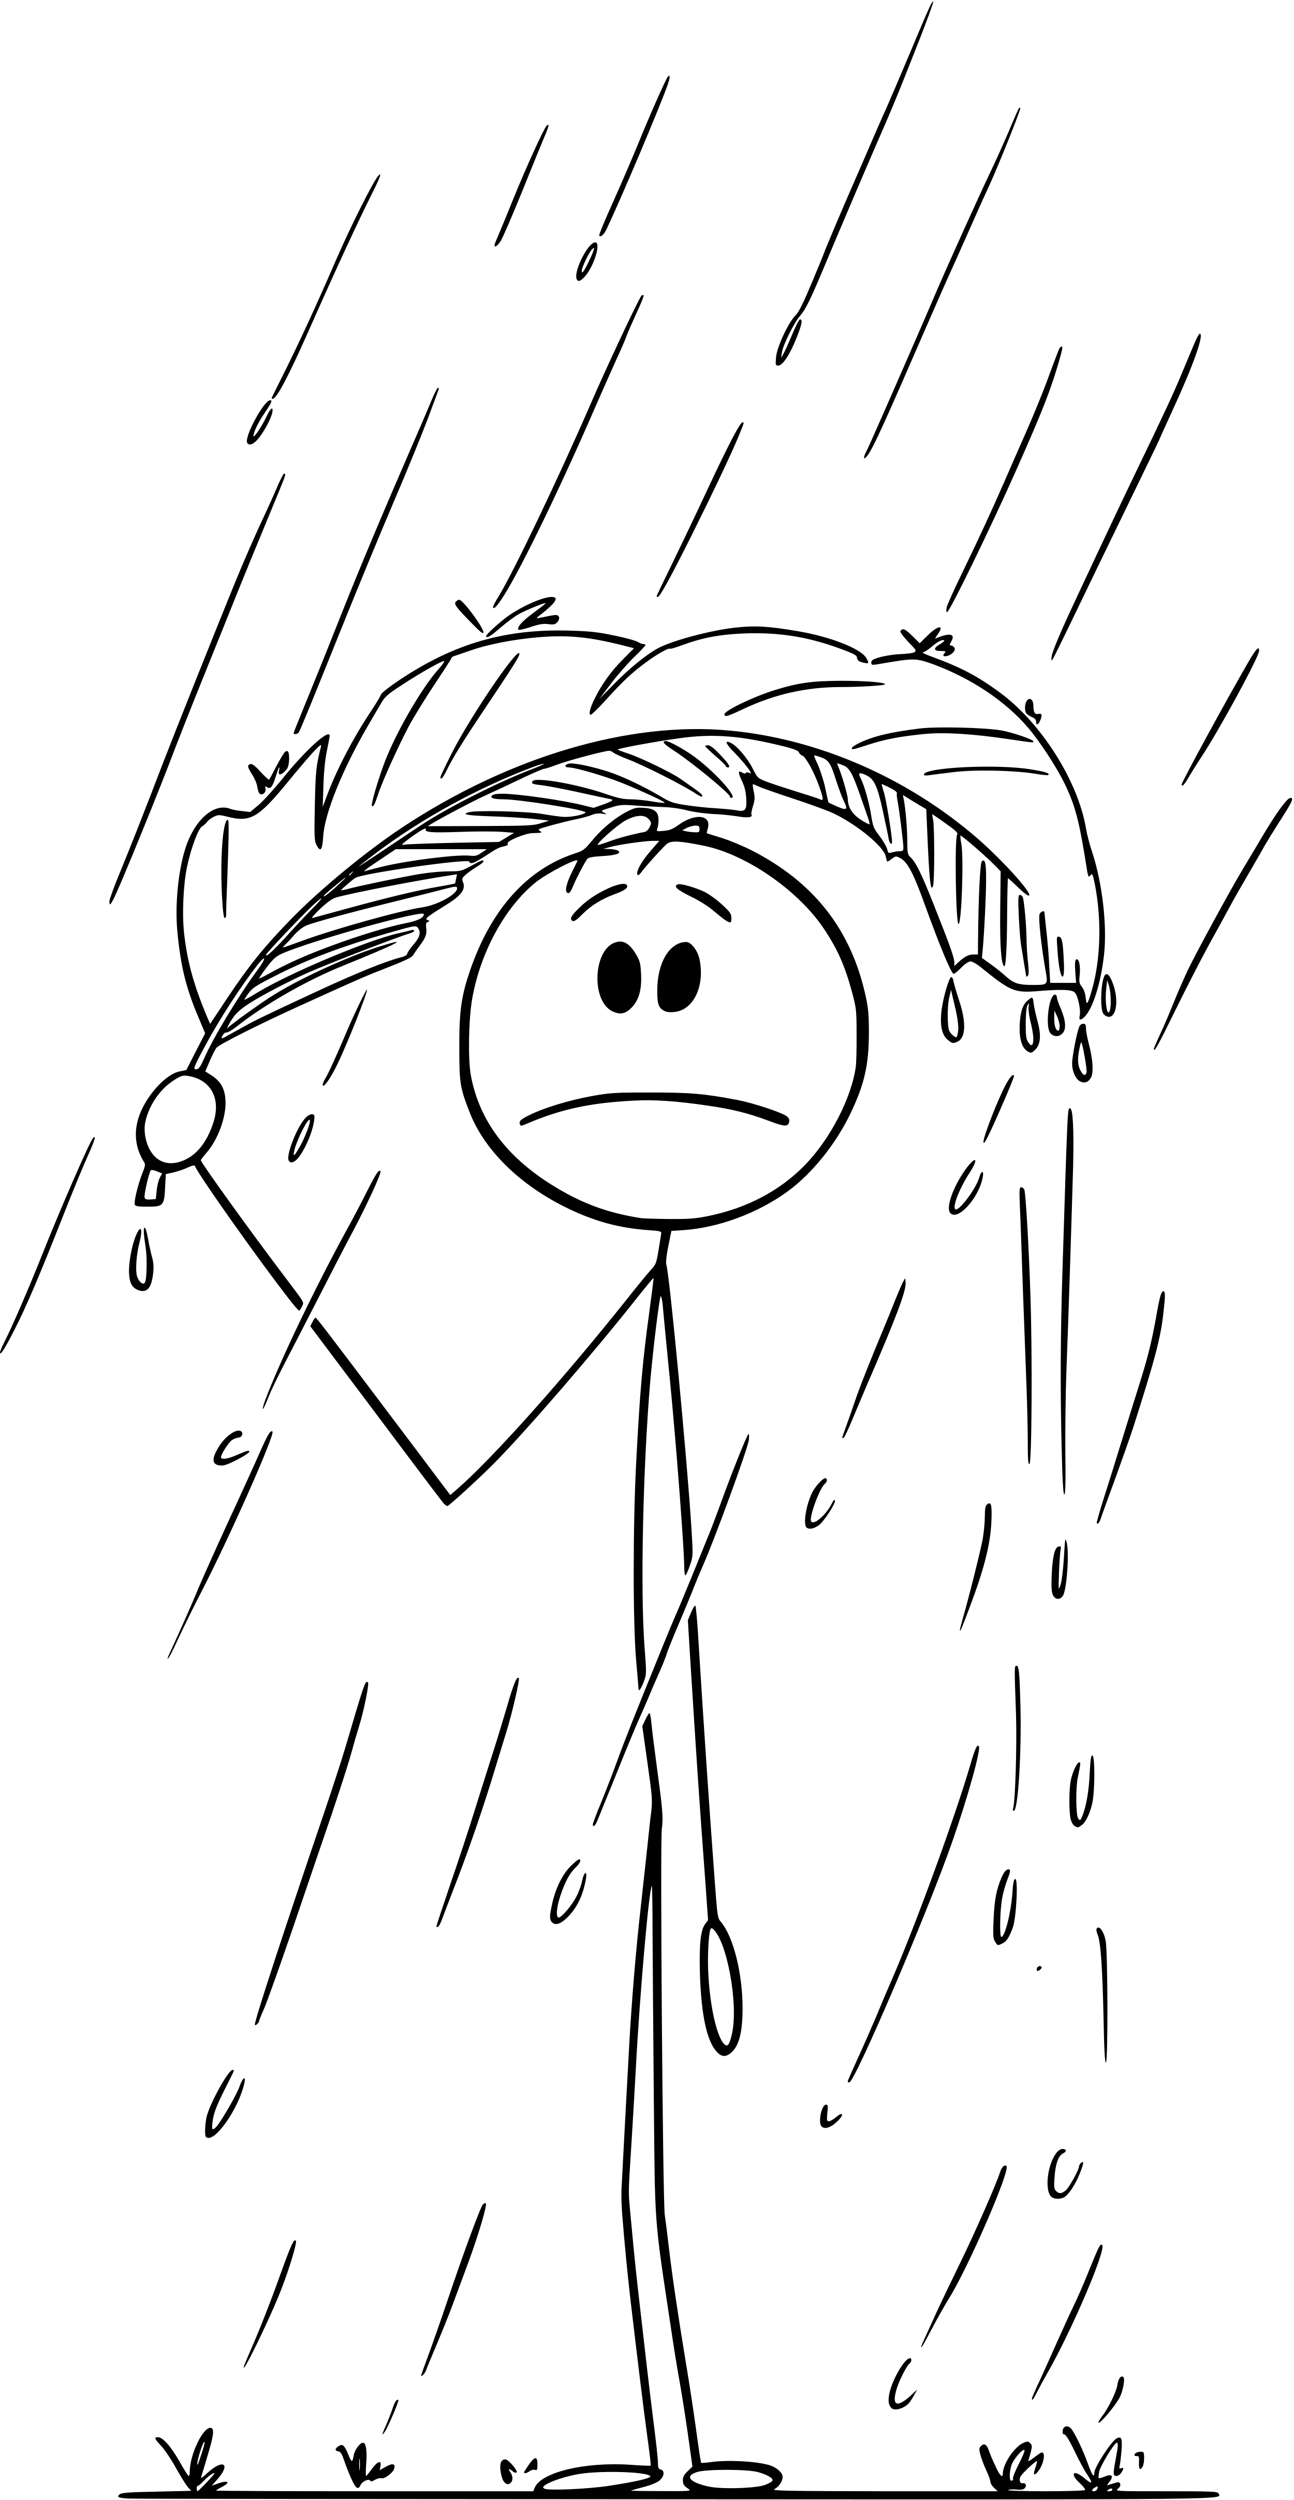 <?xml version="1.0" encoding="UTF-8"?><svg xmlns="http://www.w3.org/2000/svg" xmlns:xlink="http://www.w3.org/1999/xlink" height="4351.3" preserveAspectRatio="xMidYMid meet" version="1.0" viewBox="0.0 -2.8 2253.3 4351.3" width="2253.3" zoomAndPan="magnify"><g id="change1_1"><path d="M 224.324 4346.305 C 205.727 4345.105 203.102 4343.906 207.898 4339.328 C 211.051 4336.18 222.148 4335.203 272.324 4334.23 L 333.07 4332.805 L 327.301 4326.504 C 324.148 4323.129 314.773 4307.754 306.07 4292.531 C 297.676 4277.305 286.051 4260.203 280.273 4254.203 C 268.949 4242.129 267.977 4239.43 274.949 4239.43 C 283.426 4239.43 297.375 4255.105 312.375 4281.43 C 320.324 4295.453 327.52 4307.004 328.5 4307.004 C 329.699 4307.004 330.449 4303.406 330.449 4299.055 C 330.676 4268.156 355.273 4218.504 368.102 4223.531 C 373.352 4225.703 371.926 4237.254 360.602 4274.453 C 355.801 4290.355 351.449 4305.578 350.477 4308.203 C 349.5 4311.578 352.125 4310.156 359.625 4303.105 C 387.602 4276.629 403.273 4284.578 378.676 4312.555 L 368.77 4323.879 L 378.898 4320.281 C 397.5 4313.531 402.602 4317.879 385.945 4326.281 C 380.625 4328.98 376.273 4331.828 376.273 4332.355 C 376.273 4333.031 500.477 4333.555 652.426 4333.555 L 928.645 4333.555 L 930.824 4328.004 C 941.395 4300.703 1017.602 4282.18 1097.25 4287.43 C 1116.523 4288.93 1132.723 4289.379 1133.176 4288.93 C 1133.621 4288.406 1130.77 4263.805 1126.645 4234.18 C 1120.121 4186.18 1111.727 4117.93 1097.477 3997.031 C 1093.121 3959.156 1087.352 3901.328 1083.449 3851.156 C 1082.246 3837.129 1081.801 3817.629 1082.246 3807.73 C 1083.75 3777.055 1092.676 3611.156 1095.301 3564.129 C 1099.648 3483.281 1107.145 3392.828 1115.773 3316.855 C 1120.348 3275.605 1125.676 3226.859 1127.625 3208.328 C 1129.57 3189.73 1132.195 3164.16 1133.926 3151.629 C 1136.324 3130.18 1135.801 3124.633 1127.398 3065.309 L 1118.473 3001.855 L 1124.02 2990.008 C 1127.172 2983.484 1130.25 2978.68 1131.227 2979.203 C 1132.195 2979.656 1133.621 2988.582 1134.598 2998.934 C 1135.574 3009.355 1138.949 3036.809 1142.102 3059.984 C 1154.172 3149.457 1155.148 3158.906 1152.449 3180.809 C 1149.301 3207.133 1154.172 3827.758 1157.551 3852.355 C 1158.977 3861.73 1162.348 3888.281 1164.973 3911.453 C 1171.051 3962.531 1181.172 4030.105 1194.227 4109.23 C 1199.77 4141.781 1207.727 4194.129 1212.07 4225.703 C 1216.348 4257.281 1220.246 4283.605 1221 4284.055 C 1221.445 4284.578 1228.949 4284.055 1237.352 4282.855 C 1265.852 4278.805 1313.848 4280.98 1338.449 4287.73 C 1351.195 4291.105 1362.82 4300.93 1362.82 4308.43 C 1362.82 4316.156 1356.52 4325.605 1348.57 4329.879 C 1343.02 4332.805 1368.07 4333.254 1539.82 4333.555 L 1737.371 4333.555 L 1730.848 4327.48 C 1727.473 4324.328 1724.621 4319.531 1724.621 4317.129 C 1724.621 4314.504 1721.473 4305.578 1717.348 4297.105 C 1713.52 4288.629 1708.945 4276.629 1707.223 4270.105 C 1704.602 4260.203 1704.82 4258.254 1708.195 4254.879 C 1713.746 4249.328 1718.102 4251.73 1721.922 4262.605 C 1723.645 4267.93 1728.672 4280.004 1733.246 4289.379 C 1740.746 4306.254 1746.297 4311.805 1746.297 4302.656 C 1746.297 4286.004 1766.77 4255.629 1782.52 4249.105 C 1788.977 4246.48 1790.695 4246.48 1793.848 4249.855 C 1797.223 4253.23 1797.445 4255.406 1795.27 4264.031 C 1793.848 4269.879 1791.895 4276.629 1790.922 4279.031 C 1789.496 4282.406 1792.121 4281.43 1800.602 4274.906 C 1806.82 4270.105 1812.895 4265.98 1814.102 4265.98 C 1821.297 4265.98 1817.246 4286.98 1807.801 4298.828 C 1800.371 4307.98 1798.422 4305.281 1802.996 4292.531 C 1804.945 4286.754 1806.145 4281.656 1805.621 4280.98 C 1804.945 4280.453 1797.895 4286.23 1789.723 4293.953 C 1778.176 4305.055 1775.246 4309.18 1775.695 4313.98 C 1776.223 4318.328 1777.645 4320.055 1780.57 4319.531 C 1786.121 4318.555 1788.297 4323.43 1784.621 4328.004 C 1782.223 4330.629 1778.395 4331.379 1770.145 4330.629 C 1763.922 4329.879 1757.172 4330.406 1755.445 4331.379 C 1753.797 4332.578 1782.973 4333.555 1820.32 4333.555 C 1857.746 4333.555 1888.871 4332.578 1889.547 4331.379 C 1890.301 4330.18 1886.172 4324.855 1880.172 4319.305 C 1861.871 4302.43 1869.297 4294.703 1888.348 4310.828 C 1893.895 4315.703 1899.223 4319.078 1899.973 4318.105 C 1900.945 4317.355 1897.57 4310.828 1892.926 4304.078 C 1888.121 4297.105 1878.223 4278.504 1870.797 4262.828 C 1862.098 4244.754 1855.797 4234.629 1853.395 4234.629 C 1850.77 4234.629 1850.02 4232.68 1850.473 4227.879 C 1851.445 4219.93 1859.172 4217.98 1864.945 4224.281 C 1871.02 4231.031 1885.27 4260.43 1893.672 4283.605 C 1901.395 4305.281 1905.52 4311.355 1905.52 4301.68 C 1905.52 4292.078 1934.922 4246.93 1944.297 4241.605 C 1952.77 4237.254 1954.496 4241.156 1952.996 4262.156 C 1952.02 4272.953 1950.82 4284.578 1949.848 4288.406 C 1948.645 4293.73 1948.945 4294.703 1952.32 4293.504 C 1957.121 4291.555 1957.121 4294.703 1952.32 4301.68 C 1950.371 4304.605 1946.473 4307.004 1943.848 4307.004 C 1938.07 4307.004 1938.07 4302.656 1942.871 4277.305 C 1946.996 4255.855 1947.445 4249.105 1944.598 4249.105 C 1940.473 4249.105 1915.645 4290.129 1913.922 4299.73 C 1912.945 4305.281 1912.723 4310.156 1913.246 4310.828 C 1913.922 4311.355 1918.496 4310.156 1923.602 4307.98 C 1935.895 4302.879 1939.727 4306.48 1932.52 4316.379 L 1927.422 4323.43 L 1938.297 4320.055 C 1947.973 4317.129 1949.395 4317.129 1950.598 4320.73 C 1951.57 4323.129 1950.145 4326.281 1946.77 4329.203 C 1941.223 4333.555 1943.395 4333.555 2030.695 4333.555 C 2111.695 4333.555 2120.395 4334.004 2121.82 4337.379 C 2125.945 4348.48 2172.297 4348.031 1176.074 4347.504 C 659.926 4347.281 231.523 4346.828 224.324 4346.305 Z M 361.801 4316.156 C 374.32 4302.656 376.051 4300.031 370.273 4302.879 C 366.371 4304.828 359.398 4310.379 355.051 4315.18 C 350.699 4320.055 346.125 4323.879 344.926 4323.879 C 343.5 4323.879 342.523 4326.055 342.523 4328.68 C 342.523 4331.379 343.199 4333.254 344.176 4333.254 C 345.375 4333.031 353.102 4325.305 361.801 4316.156 Z M 1198.801 4329.43 C 1190.551 4323.879 1189.121 4321.48 1189.121 4313.305 C 1189.121 4308.43 1191.746 4303.855 1197.602 4298.531 L 1205.77 4290.578 L 1197.602 4232.453 C 1193.02 4200.355 1186.496 4159.406 1183.125 4141.031 C 1179.75 4122.953 1173.223 4082.453 1168.648 4051.328 C 1138.5 3851.379 1140.672 3877.629 1138.5 3647.305 C 1137.52 3537.355 1136.551 3409.254 1136.324 3362.906 C 1136.324 3316.629 1135.574 3279.203 1135.121 3279.734 C 1130.023 3284.531 1113.375 3477.281 1107.145 3599.078 C 1105.645 3626.828 1102.273 3684.434 1099.648 3726.656 C 1093.645 3822.434 1093.871 3808.703 1098.445 3858.355 C 1105.949 3938.453 1107.371 3951.43 1114.57 4013.906 C 1118.473 4048.406 1124.02 4095.73 1126.645 4118.828 C 1129.273 4142.004 1134.598 4186.406 1138.5 4217.004 C 1142.547 4247.906 1145.695 4278.055 1145.695 4283.828 C 1145.695 4292.305 1146.676 4294.703 1150.496 4295.68 C 1158 4297.555 1156.797 4307.754 1148.395 4314.953 C 1144.273 4318.328 1132.949 4323.129 1121.098 4326.055 C 1109.996 4328.98 1100.102 4331.828 1098.672 4332.355 C 1097.25 4332.805 1120.645 4333.254 1150.496 4333.254 C 1202.176 4333.555 1204.348 4333.254 1198.801 4329.43 Z M 1911.07 4328.68 C 1912.047 4324.629 1911.52 4324.328 1907.922 4326.281 C 1901.172 4329.879 1899.746 4333.555 1904.996 4333.555 C 1907.695 4333.555 1910.32 4331.379 1911.07 4328.68 Z M 1936.871 4331.156 C 1936.871 4328.004 1934.172 4328.004 1929.598 4331.156 C 1926.746 4333.031 1926.973 4333.555 1931.32 4333.555 C 1934.473 4333.555 1936.871 4332.355 1936.871 4331.156 Z M 1060.352 4324.105 C 1109.32 4316.68 1135.574 4310.379 1132.195 4307.004 C 1124.699 4299.504 1046.32 4297.328 1008.973 4303.406 C 986.547 4307.004 957.824 4316.379 949.125 4322.906 C 944.996 4326.055 944.77 4326.805 947.922 4328.98 C 953.477 4332.805 1024.121 4329.656 1060.352 4324.105 Z M 1332.371 4322.453 C 1338.895 4320.055 1344.676 4316.68 1345.195 4314.953 C 1346.625 4310.828 1336.27 4304.828 1320.07 4300.254 C 1301.02 4294.93 1229.176 4294.93 1213.27 4300.254 C 1192.047 4307.23 1200.445 4317.879 1233.746 4325.305 C 1255.723 4330.406 1317 4328.453 1332.371 4322.453 Z M 1763.922 4311.355 C 1763.172 4309.855 1767.746 4298.531 1774.047 4286.23 C 1780.57 4273.703 1784.922 4262.828 1783.945 4261.855 C 1780.801 4258.781 1763.695 4279.254 1760.996 4289.156 C 1756.945 4303.406 1757.621 4316.906 1761.973 4315.18 C 1763.922 4314.203 1764.895 4312.555 1763.922 4311.355 Z M 356.25 4247.906 C 354.824 4244.078 345.148 4272.281 343.727 4283.605 C 342.977 4291.105 344.477 4288.18 349.727 4272.055 C 353.852 4260.203 356.773 4249.328 356.25 4247.906 Z M 612.148 4312.555 C 608.102 4303.629 602.246 4289.156 599.395 4280.453 C 595.273 4268.156 593.102 4264.555 588.75 4264.031 C 582.75 4263.129 582.977 4259.23 589.949 4254.879 C 596.477 4250.531 599.848 4253.453 606.375 4269.355 C 612.449 4284.355 613.645 4284.355 616.051 4270.555 C 617.477 4261.855 626.852 4249.105 631.949 4249.105 C 637.273 4249.105 639.449 4262.156 637.727 4284.578 C 636.75 4296.879 636.75 4307.004 637.5 4307.004 C 638.246 4307.004 642.602 4301.453 647.398 4294.93 C 657.301 4281.203 664.727 4278.504 662.547 4289.906 L 661.125 4296.879 L 672 4290.805 C 683.77 4284.055 689.102 4285.555 686.25 4294.703 C 684.074 4301.68 669.074 4312.781 664.273 4310.828 C 662.102 4310.156 656.996 4311.355 653.176 4313.531 C 648.074 4316.68 645.449 4316.906 644.699 4315.18 C 643.27 4310.828 630.75 4316.379 628.125 4322.23 C 623.773 4331.828 619.875 4329.43 612.148 4312.555 Z M 626.395 4278.805 C 625.949 4273.703 625.426 4277.078 625.426 4286.531 C 625.426 4295.906 625.949 4299.73 626.395 4295.68 C 626.852 4291.328 626.852 4283.605 626.395 4278.805 Z M 876.746 4315.703 C 874.574 4312.555 872.398 4304.605 871.496 4297.555 C 870 4284.578 872.926 4278.055 880.125 4278.055 C 885.449 4278.055 903.074 4299.055 899.473 4300.93 C 898.27 4301.906 895.125 4300.93 892.727 4298.828 C 886.645 4293.281 884.25 4293.953 888.602 4300.254 C 893.172 4306.781 893.625 4314.504 889.574 4318.555 C 885.223 4322.906 880.875 4321.93 876.746 4315.703 Z M 913.199 4299.055 C 929.621 4272.73 935.852 4269.129 935.852 4286.754 C 935.852 4296.129 935.398 4297.555 931.496 4296.355 C 929.098 4295.453 925.051 4296.656 922.352 4298.531 C 916.574 4302.879 910.801 4303.406 913.199 4299.055 Z M 1983.371 4283.379 C 1983.895 4273.93 1983.145 4272.055 1979.547 4272.281 C 1972.801 4272.953 1974.973 4266.73 1981.945 4265.305 C 1985.848 4264.555 1989.445 4264.555 1990.422 4265.305 C 1993.27 4266.73 1992.82 4284.805 1989.895 4290.355 C 1985.547 4298.305 1982.695 4295.453 1983.371 4283.605 Z M 665.926 4234.406 C 665.695 4233.656 668.852 4225.93 672.75 4217.531 C 676.352 4209.055 681.375 4196.305 683.551 4189.555 C 687.445 4177.703 691.051 4172.379 693.676 4174.855 C 695.176 4176.281 675.148 4223.078 670.051 4230.055 C 667.871 4233.203 665.926 4235.156 665.926 4234.406 Z M 1912.723 4213.629 C 1912.723 4212.203 1915.871 4207.406 1919.473 4202.531 C 1929.598 4189.781 1944.297 4159.855 1945.797 4148.305 C 1947.223 4137.43 1952.32 4130.906 1956.371 4135.031 C 1959.297 4137.879 1955.395 4159.406 1949.848 4169.98 C 1942.195 4185.203 1912.723 4219.703 1912.723 4213.629 Z M 1551.672 4188.055 C 1547.098 4182.281 1546.348 4176.504 1548.52 4163.98 C 1553.102 4140.355 1575.301 4101.953 1584.445 4101.953 C 1588.348 4101.953 1587.598 4108.254 1583.25 4111.855 C 1578.445 4115.98 1565.922 4140.578 1561.57 4154.828 C 1552.348 4184.98 1561.57 4189.254 1586.621 4166.379 L 1597.27 4156.254 L 1591.945 4165.93 C 1589.02 4171.18 1584.973 4177.48 1582.797 4180.105 C 1573.871 4190.004 1556.473 4194.578 1551.672 4188.055 Z M 1796.926 4172.156 C 1796.926 4170.953 1801.27 4160.828 1806.371 4149.73 C 1811.695 4138.855 1825.195 4108.48 1836.746 4082.68 C 1848.297 4056.879 1862.77 4024.781 1869.297 4011.504 C 1875.82 3998.23 1888.348 3969.578 1897.047 3947.605 C 1913.473 3907.105 1916.098 3902.004 1919.246 3904.93 C 1926.746 3912.656 1865.695 4055.156 1823.473 4128.504 C 1818.445 4137.203 1810.945 4150.93 1806.82 4159.105 C 1799.621 4173.578 1796.926 4176.953 1796.926 4172.156 Z M 733.273 4132.105 C 733.273 4131.43 738.824 4115.754 745.57 4097.605 C 752.324 4079.531 767.477 4036.406 779.102 4001.906 C 805.871 3922.254 836.477 3838.855 840.82 3834.504 C 842.551 3832.555 844.949 3831.578 845.926 3832.555 C 848.551 3835.184 834.074 3884.379 816.746 3931.934 C 807.824 3955.781 795.75 3988.855 789.449 4005.504 C 783.445 4022.156 770.625 4053.953 761.02 4076.68 C 751.352 4099.328 742.875 4120.031 741.977 4122.953 C 740.25 4128.055 733.273 4135.48 733.273 4132.105 Z M 425.25 4114.48 C 426 4112.379 432.449 4096.93 439.727 4080.281 C 454.195 4047.203 473.25 3998.23 494.25 3939.656 C 507.523 3903.43 511.801 3894.281 515.176 3897.43 C 517.645 3900.055 504.148 3945.656 489.145 3983.754 C 469.875 4033.48 417.301 4140.805 425.25 4114.48 Z M 1604.02 4081.703 C 1604.02 4081.254 1607.098 4073.98 1610.996 4065.578 C 1614.82 4057.105 1624.047 4037.078 1631.246 4021.18 C 1638.52 4005.281 1657.051 3966.656 1672.27 3935.531 C 1697.848 3883.18 1734.52 3799.781 1741.496 3778.031 C 1744.121 3769.328 1749.672 3764.309 1752.598 3767.453 C 1759.797 3774.656 1685.77 3944.68 1652.473 3998.004 C 1645.496 4009.105 1632.223 4032.73 1622.77 4050.578 C 1608.07 4078.555 1604.02 4085.605 1604.02 4081.703 Z M 1829.996 3820.254 C 1824.223 3813.953 1822.496 3798.055 1825.645 3779.754 C 1829.996 3756.059 1840.645 3737.754 1850.246 3737.754 C 1857.227 3737.754 1857.973 3742.328 1851.445 3745.258 C 1843.047 3749.078 1837.723 3764.078 1836.297 3787.48 C 1835.098 3803.605 1835.551 3807.43 1838.922 3810.879 C 1844.473 3816.133 1848.07 3815.906 1855.57 3810.129 C 1861.57 3805.328 1878.973 3773.906 1878.973 3767.906 C 1878.973 3766.254 1880.621 3763.555 1882.57 3761.906 C 1888.121 3757.328 1887.145 3763.328 1879.945 3781.184 C 1872.973 3798.805 1862.098 3815.453 1854.371 3821.004 C 1847.098 3825.805 1834.797 3825.578 1829.996 3820.254 Z M 358.648 3716.754 C 356.25 3714.355 356.773 3696.059 359.625 3682.559 C 364.199 3660.805 397.5 3600.281 404.77 3600.281 C 408.824 3600.281 409.801 3597.355 390 3636.734 C 378.449 3659.832 372.898 3673.629 370.949 3685.184 C 369.301 3694.105 369.074 3702.281 369.977 3703.254 C 370.949 3704.23 374.625 3701.828 377.699 3697.934 C 387.82 3685.406 412.426 3642.504 417.074 3629.004 C 422.324 3614.004 428.398 3609.43 425.699 3622.258 C 416.102 3667.781 371.926 3730.031 358.648 3716.754 Z M 1430.852 3698.684 C 1424.02 3691.93 1430.547 3660.578 1438.496 3660.578 C 1441.645 3660.578 1442.172 3662.98 1440.676 3675.055 C 1439.473 3687.809 1439.77 3689.531 1443.602 3689.531 C 1445.773 3689.531 1451.551 3686.156 1456.348 3682.031 C 1467.223 3672.656 1470.145 3677.008 1460.246 3687.578 C 1448.395 3699.879 1436.621 3704.453 1430.852 3698.684 Z M 1476.145 3620.078 C 1476.145 3619.105 1484.32 3600.504 1494.223 3578.828 C 1504.121 3557.305 1518.82 3523.785 1527.07 3504.281 C 1535.02 3484.703 1547.098 3456.281 1553.852 3441.059 C 1594.352 3347.984 1662.602 3161.082 1688.395 3073.258 C 1697.848 3040.934 1701.223 3033.203 1704.371 3036.578 C 1708.945 3040.934 1685.246 3125.605 1658.02 3203.535 C 1614.598 3327.73 1488.445 3621.953 1478.848 3621.953 C 1477.348 3621.953 1476.145 3620.98 1476.145 3620.078 Z M 1921.645 3509.309 C 1919.695 3421.559 1916.621 3376.93 1911.297 3364.406 C 1908.895 3358.332 1908.672 3354.953 1910.32 3353.309 C 1914.672 3348.953 1922.172 3359.535 1925.246 3374.758 C 1929.145 3394.031 1929.598 3586.254 1925.77 3587.453 C 1924.047 3587.98 1922.621 3564.578 1921.645 3509.309 Z M 1247.473 3567.953 C 1230.598 3548.68 1221.227 3504.281 1218.824 3433.855 C 1217.324 3381.504 1220.02 3356.16 1228.195 3345.805 L 1232.996 3339.504 L 1227.973 3269.078 C 1217.848 3134.535 1211.773 3042.355 1201.949 2885.078 L 1197.82 2817.355 L 1203.598 2803.559 C 1207.199 2795.16 1210.125 2790.809 1211.102 2792.758 C 1211.773 2794.41 1213.945 2815.859 1215.449 2840.453 C 1225.27 2999.684 1234.945 3141.055 1244.621 3271.785 C 1249.195 3333.281 1249.422 3335.68 1255.422 3342.66 C 1277.172 3368.453 1293.07 3432.133 1293.07 3492.957 C 1293.07 3535.629 1286.551 3559.781 1272.074 3571.105 C 1262.922 3578.309 1255.949 3577.332 1247.473 3567.953 Z M 1274.547 3537.578 C 1286.324 3486.43 1265.852 3374.98 1241.246 3354.504 C 1236.672 3350.609 1234.945 3357.656 1233.297 3389.234 C 1230.145 3451.934 1242.895 3532.031 1259.324 3553.258 C 1266.297 3561.953 1269.898 3558.059 1274.547 3537.578 Z M 443.852 3520.934 C 443.852 3512.23 495.898 3353.531 565.125 3150.434 C 579.148 3109.184 595.5 3058.781 601.574 3038.309 C 635.32 2923.703 636.301 2921.305 640.871 2925.883 C 643.051 2928.059 633.676 2974.859 625.949 2999.684 C 622.801 3009.582 615.824 3033.43 610.5 3052.785 C 605.176 3072.055 589.727 3119.078 576.75 3157.633 C 563.477 3196.031 534 3282.879 510.898 3350.609 C 487.727 3418.18 464.77 3482.535 459.977 3493.184 C 455.176 3504.059 451.051 3513.953 451.051 3515.379 C 451.051 3516.578 449.324 3518.98 447.449 3520.707 C 444.75 3522.879 443.852 3522.879 443.852 3520.934 Z M 1805.848 3427.559 C 1803.746 3425.16 1806.82 3419.379 1810.496 3419.379 C 1812.371 3419.379 1813.875 3420.355 1813.875 3421.559 C 1813.875 3424.406 1807.57 3429.281 1805.848 3427.559 Z M 1732.797 3376.93 C 1729.195 3371.605 1728.977 3366.281 1730.172 3337.855 C 1731.602 3304.105 1735.195 3285.73 1744.121 3265.031 C 1748.922 3253.633 1754.996 3248.383 1758.598 3252.203 C 1759.57 3253.18 1757.621 3260.684 1754.246 3268.633 C 1751.098 3276.578 1746.82 3291.281 1745.102 3301.184 C 1741.27 3321.656 1740.297 3368.754 1743.672 3368.754 C 1749.895 3368.754 1760.547 3326.234 1762.945 3291.805 C 1763.922 3275.605 1765.348 3268.633 1767.746 3267.883 C 1773.297 3265.93 1769.922 3334.703 1763.695 3352.328 C 1757.395 3369.656 1752.598 3376.93 1744.871 3380.309 C 1736.926 3384.129 1737.371 3384.129 1732.797 3376.93 Z M 759.824 3350.383 C 759.824 3349.406 771.148 3315.434 784.875 3274.855 C 798.898 3234.355 819.145 3172.859 829.727 3138.355 C 840.602 3103.859 854.102 3060.953 859.871 3043.105 C 865.645 3025.254 876.074 2990.984 883.051 2967.133 C 894.82 2926.629 899.926 2914.559 903.52 2918.16 C 905.477 2920.328 891.977 2978.906 881.625 3012.207 C 877.047 3027.207 868.801 3054.207 863.246 3072.055 C 844.199 3135.73 819.145 3209.004 797.172 3266.234 C 784.875 3298.031 772.57 3330.129 769.945 3337.328 C 767.477 3344.605 763.871 3350.906 762.449 3351.359 C 761.02 3351.805 759.824 3351.359 759.824 3350.383 Z M 961.422 3343.41 C 956.848 3338.605 956.621 3333.73 960.977 3313.254 C 966.75 3285.73 978.824 3260.453 993 3246.207 C 999.746 3239.453 1006.574 3233.68 1007.996 3233.68 C 1013.02 3233.68 1010.395 3240.133 1001.926 3248.383 C 991.797 3257.98 984.074 3272.453 975.672 3297.355 C 968.926 3317.828 967.723 3334.93 972.973 3334.93 C 977.852 3334.93 995.699 3313.934 1003.875 3298.258 C 1007.477 3291.281 1012.051 3279.203 1013.551 3271.484 C 1017.148 3254.383 1023.148 3251.984 1020.074 3269.078 C 1014.75 3297.809 1004.102 3319.031 987.227 3335.453 C 976.125 3346.254 967.195 3348.953 961.422 3343.41 Z M 1871.246 3175.484 C 1868.852 3174.281 1865.922 3169.258 1864.496 3164.16 C 1861.348 3152.383 1861.348 3111.582 1864.723 3095.684 C 1867.871 3080.754 1875.598 3064.781 1879.422 3064.781 C 1882.121 3064.781 1881.598 3067.707 1876.801 3091.328 C 1872.973 3108.73 1873.422 3157.18 1877.547 3162.504 C 1880.621 3166.855 1881.145 3166.559 1884.52 3158.609 C 1891.496 3141.953 1896.297 3113.98 1897.57 3083.383 C 1898.77 3059.984 1899.746 3052.785 1902.145 3052.785 C 1906.945 3052.785 1906.723 3116.156 1901.848 3136.707 C 1897.57 3155.008 1890.52 3169.258 1883.32 3174.281 C 1877.02 3178.855 1876.801 3178.855 1871.246 3175.484 Z M 1032.375 3172.633 C 1032.375 3170.906 1038.371 3154.781 1045.875 3136.934 C 1053.074 3119.309 1065.895 3086.758 1073.852 3064.781 C 1087.125 3028.105 1104.676 2984.004 1151.77 2868.203 C 1161.371 2844.359 1172.25 2818.332 1175.848 2810.309 C 1179.449 2802.359 1191.746 2772.953 1203.145 2745.203 C 1214.473 2717.234 1227.973 2684.16 1232.996 2671.633 C 1238.32 2659.109 1247.246 2635.258 1253.32 2618.609 C 1272.074 2566.258 1301.32 2493.133 1303.426 2493.133 C 1304.395 2493.133 1304.695 2498.008 1303.945 2504.008 C 1301.32 2521.109 1244.621 2675.984 1224.07 2722.332 C 1218.52 2734.859 1211.773 2751.207 1208.922 2758.484 C 1206.223 2765.684 1194.895 2793.434 1183.57 2819.98 C 1172.25 2846.535 1162.121 2871.578 1161.145 2875.48 C 1160.176 2879.309 1154.172 2894.531 1147.645 2909.234 C 1141.125 2923.703 1131.973 2944.934 1127.398 2956.254 C 1122.52 2967.578 1115.547 2983.484 1111.727 2991.953 C 1107.824 3000.434 1090.945 3040.934 1074.297 3082.41 C 1057.422 3123.879 1042.199 3161.754 1040.102 3166.559 C 1036.426 3175.484 1032.375 3178.629 1032.375 3172.633 Z M 1764.145 3145.328 C 1768.047 3132.355 1770.895 3035.156 1769.246 2981.605 C 1766.32 2900.309 1766.32 2897.684 1769.473 2896.703 C 1774.27 2894.984 1775.477 2907.508 1776.973 2969.082 C 1778.848 3048.883 1772.852 3146.305 1765.871 3148.703 C 1763.695 3149.457 1763.172 3148.48 1764.145 3145.328 Z M 1111.945 2936.984 C 1111.945 2935.555 1109.996 2913.355 1107.824 2888.004 C 1102.047 2823.359 1102.047 2653.559 1107.824 2542.633 C 1114.352 2418.133 1118.699 2367.734 1131.445 2275.109 C 1135.348 2246.16 1138.5 2222.008 1137.973 2221.785 C 1137.52 2221.332 1124.246 2237.457 1108.352 2257.484 C 1033.57 2352.059 915.145 2489.082 861.074 2543.535 C 836.25 2568.883 781.727 2618.609 779.102 2618.609 C 777.895 2618.609 775.496 2616.883 773.32 2614.934 C 771.375 2613.059 718.051 2542.633 655.125 2458.41 L 540.301 2305.707 L 544.125 2298.059 C 546.074 2293.934 548.699 2290.559 549.449 2290.559 C 551.176 2290.785 576 2323.332 683.77 2466.359 C 714.445 2506.934 749.398 2553.434 761.695 2569.859 L 784.125 2599.559 L 797.926 2587.484 C 858.223 2534.91 981.223 2397.133 1090.195 2260.41 C 1109.02 2236.484 1128.82 2212.633 1133.621 2207.309 C 1142.102 2198.383 1143.07 2195.758 1146.895 2172.359 C 1149.301 2158.332 1151.246 2145.359 1151.473 2143.41 C 1151.77 2140.484 1147.125 2139.582 1128.82 2138.383 C 1079.395 2134.934 1036.949 2123.609 990.148 2101.184 C 905.926 2060.684 843.227 1999.41 817.426 1932.359 C 801 1890.133 799.797 1882.184 799.797 1820.234 C 799.57 1755.809 803.473 1730.234 819.145 1684.633 C 855.824 1579.262 917.996 1510.043 1001.023 1482.727 C 1015.5 1478.164 1018.125 1475.977 1030.645 1460.828 C 1047.523 1440.074 1071.145 1420.547 1091.473 1410.145 C 1104.973 1403.156 1108.574 1402.41 1121.621 1403.395 C 1139.695 1404.598 1146.676 1410.438 1146.676 1423.934 C 1146.895 1428.949 1145.926 1435.699 1144.727 1438.871 C 1142.852 1444.422 1143.07 1444.633 1155.602 1443.434 C 1165.949 1442.688 1171.5 1440.285 1181.621 1433.086 C 1210.57 1412.09 1239.297 1415.453 1232.551 1439.086 C 1231.348 1443.434 1230.371 1447.328 1230.824 1447.57 C 1231.121 1447.781 1242.676 1451.383 1256.699 1455.73 C 1270.645 1460.078 1293.82 1469.762 1308.523 1477.18 C 1417.797 1532.902 1482.672 1616.152 1507.723 1732.41 C 1511.852 1751.008 1513.047 1764.508 1513.047 1793.684 C 1513.047 1849.859 1505.621 1883.383 1481.926 1933.332 C 1455.895 1988.309 1413.672 2040.66 1370.246 2072.008 C 1318.645 2109.133 1251.375 2134.035 1190.551 2138.383 L 1169.102 2139.809 L 1163.77 2166.359 C 1160.395 2182.934 1159.195 2195.008 1160.395 2198.91 C 1165.949 2216.234 1196.852 2541.133 1204.051 2657.91 C 1206.977 2705.684 1206.977 2705.91 1201.199 2722.559 C 1198.047 2731.703 1194.672 2739.207 1193.477 2739.207 C 1192.496 2739.207 1191.52 2732.906 1191.52 2725.184 C 1191.52 2706.578 1185.52 2619.059 1178.246 2530.559 C 1172.25 2459.16 1169.852 2431.184 1160.176 2333.984 C 1157.551 2306.684 1154.625 2277.059 1153.945 2268.133 C 1152.977 2259.207 1151.473 2252.684 1150.496 2253.66 C 1148.098 2256.059 1137.297 2344.785 1132.426 2400.285 C 1119.676 2548.41 1114.875 2766.207 1122.301 2863.184 C 1125.895 2909.984 1125.895 2911.633 1121.098 2924.156 C 1116.75 2936.234 1111.945 2942.754 1111.945 2936.984 Z M 1235.176 2113.484 C 1300.801 2099.758 1356.973 2070.359 1400.172 2026.633 C 1445.25 1981.109 1483.121 1907.984 1490.395 1852.785 C 1491.145 1846.035 1491.824 1821.133 1491.598 1797.285 C 1491.598 1756.258 1491.145 1752.207 1483.871 1724.91 C 1471.57 1679.32 1459.273 1650.883 1435.645 1615.195 C 1391.02 1547.598 1299.598 1484.246 1225.27 1469.23 C 1183.57 1460.828 1169.102 1460.078 1161.598 1465.867 C 1154.852 1471.176 1122.824 1506.652 1116.07 1516.258 C 1113.898 1519.402 1111.199 1521.352 1110.52 1520.391 C 1106.395 1516.258 1115.547 1498.703 1131.227 1480.324 L 1148.098 1460.828 L 1136.996 1460.828 C 1123.27 1460.828 1077.449 1467.281 1062 1471.629 L 1050.449 1474.777 L 1061.324 1475.016 C 1067.324 1475.312 1073.852 1476.512 1075.801 1477.711 C 1083.227 1482.273 1073.625 1485.875 1049.02 1487.312 C 1031.852 1488.273 1024.121 1489.797 1022.473 1492.41 C 1015.945 1502.094 1003.422 1526.395 998.324 1538.691 C 994.496 1548.371 991.57 1552.48 989.172 1551.734 C 982.871 1550.535 985.352 1537.035 995.176 1516.789 C 1000.27 1506.652 1004.852 1497.211 1005.297 1496.012 C 1009.199 1488.062 953.477 1516.551 933 1532.902 C 879.445 1576.113 836.477 1654.699 822.227 1735.785 C 816 1770.734 814.801 1841.16 819.824 1868.457 C 834.52 1949.008 884.25 2014.109 969.371 2064.809 C 1017.375 2093.457 1059.82 2108.684 1116.75 2117.609 C 1120.121 2118.059 1141.875 2118.809 1164.973 2119.035 C 1200.973 2119.258 1211.32 2118.359 1235.176 2113.484 Z M 905.477 1954.332 C 903.301 1948.785 905.926 1946.082 921.898 1938.133 C 945.977 1926.059 991.125 1912.109 1029.227 1905.359 C 1062.227 1899.285 1069.949 1898.832 1132.426 1898.832 C 1202.621 1898.832 1226.25 1900.785 1285.348 1912.109 C 1311.145 1917.133 1358.477 1932.582 1369.051 1939.559 C 1372.945 1942.035 1374.82 1945.41 1374.375 1948.484 C 1372.945 1959.133 1367.395 1958.91 1338.449 1948.035 C 1302.977 1934.758 1273.801 1927.562 1232.996 1921.785 C 1179.223 1913.758 1139.695 1911.133 1105.949 1912.859 C 1027.797 1916.684 977.102 1927.562 915.824 1953.809 C 907.875 1957.184 906.672 1957.41 905.477 1954.332 Z M 1066.871 1757.758 C 1028.477 1739.91 1032.82 1647.949 1072.875 1637.172 C 1085.625 1633.492 1096.051 1639.547 1106.621 1656.887 C 1114.352 1669.715 1115.32 1673.078 1116.301 1692.133 C 1117.727 1719.582 1112.695 1737.438 1100.398 1750.484 C 1089.301 1762.035 1080.598 1763.984 1066.871 1757.758 Z M 1158.977 1757.758 C 1146.895 1752.434 1144.5 1746.359 1144.5 1721.535 C 1144.5 1673.078 1165.727 1637.172 1194.895 1636.852 C 1203.371 1636.852 1214.926 1651.633 1218.074 1666.781 C 1227.746 1713.359 1207.945 1755.059 1174.645 1758.66 C 1168.648 1759.41 1161.598 1758.957 1158.977 1757.758 Z M 1264.875 1599.961 C 1261.949 1598.547 1252.352 1590.812 1243.121 1583.078 C 1232.996 1574.383 1216.871 1564.27 1201.645 1557.07 C 1178.246 1545.438 1172.25 1539.648 1180.426 1536.504 C 1185.75 1534.637 1213.27 1542.586 1228.949 1550.746 C 1236.898 1555.121 1250.172 1564.777 1258.348 1572.727 C 1271.176 1584.516 1273.574 1587.957 1273.574 1594.945 C 1273.574 1603.855 1272.598 1604.523 1264.875 1599.961 Z M 994.949 1598.309 C 992.551 1594.414 997.645 1587.426 1014.223 1572.219 C 1038.824 1549.574 1085.625 1528.848 1091.473 1537.781 C 1094.324 1542.586 1088.547 1546.934 1070.25 1553.68 C 1047.523 1562.082 1029 1573.473 1014.223 1588.41 C 1002.445 1600.496 997.871 1602.895 994.949 1598.309 Z M 1062.977 1461.066 C 1078.871 1455.277 1100.625 1449.516 1123.051 1445.168 C 1127.625 1444.18 1133.621 1435.031 1133.621 1429.484 C 1133.621 1427.988 1131.445 1424.844 1128.82 1422.203 C 1121.324 1414.707 1107.145 1415.906 1089.523 1425.137 C 1075.051 1432.871 1035.746 1467.816 1041.301 1468.027 C 1042.727 1468.027 1052.621 1464.883 1062.977 1461.066 Z M 1218.074 1440.285 C 1218.074 1435.273 1216.871 1434.285 1210.875 1434.285 C 1206.746 1434.285 1199.996 1436.23 1195.648 1438.418 L 1187.926 1442.449 L 1193.926 1443.969 C 1197.297 1444.848 1204.051 1445.621 1208.922 1445.836 C 1217.098 1446.367 1218.074 1445.621 1218.074 1440.285 Z M 291.824 2883.434 C 291.824 2882.68 299.852 2864.832 309.676 2843.828 C 319.352 2822.605 333.602 2790.281 341.324 2771.758 C 348.75 2753.16 374.102 2696.758 397.273 2646.285 C 420.676 2595.883 445.5 2541.133 452.773 2524.484 C 466.273 2494.109 471.074 2485.934 474.449 2489.082 C 479.25 2493.883 398.477 2675.758 349.949 2769.359 C 338.176 2792.004 321.523 2825.984 312.375 2845.332 C 298.125 2876.457 291.824 2887.785 291.824 2883.434 Z M 1671.52 2834.23 C 1671.52 2833.035 1673.695 2824.332 1676.32 2815.184 C 1687.727 2775.809 1707.746 2695.258 1711.348 2675.531 C 1713.297 2663.684 1714.945 2646.285 1714.945 2636.684 C 1714.945 2624.383 1715.922 2618.309 1718.547 2616.133 C 1726.051 2609.91 1727.699 2615.91 1726.27 2647.258 C 1724.621 2684.684 1713.746 2728.109 1689.598 2792.004 C 1674.672 2831.832 1671.52 2839.258 1671.52 2834.23 Z M 1833.145 2772.734 C 1830.973 2767.633 1830.52 2757.281 1831.422 2737.254 C 1832.926 2705.684 1836.746 2690.234 1843.727 2689.031 C 1847.621 2688.285 1848.07 2689.031 1846.645 2696.23 C 1845.895 2700.582 1844.695 2718.434 1844.02 2735.535 C 1843.047 2766.207 1843.047 2766.66 1846.645 2756.078 C 1848.82 2750.008 1851.223 2729.984 1852.422 2711.457 C 1854.82 2672.383 1854.82 2673.359 1857.227 2681.309 C 1862.32 2696.98 1857.746 2764.484 1850.996 2774.609 C 1845.672 2782.859 1836.746 2781.883 1833.145 2772.734 Z M 1405.27 2656.707 C 1397.77 2652.582 1403.32 2616.66 1414.871 2594.008 C 1419.973 2584.332 1432.727 2570.309 1436.621 2570.309 C 1441.195 2570.309 1440.977 2576.16 1436.098 2580.203 C 1427.172 2587.707 1408.348 2639.082 1412.473 2645.383 C 1416.82 2652.582 1437.301 2635.258 1447.723 2615.684 C 1451.324 2608.18 1453.27 2606.531 1453.949 2609.383 C 1454.922 2614.707 1434.223 2646.285 1425.746 2652.133 C 1417.57 2657.91 1410.301 2659.559 1405.27 2656.707 Z M 1909.871 2648.457 C 1909.121 2648.008 1914.895 2627.535 1922.621 2603.383 C 1930.348 2579.234 1943.848 2536.109 1952.547 2507.609 C 1961.473 2479.184 1974.223 2437.41 1981.496 2414.758 C 1998.145 2362.41 2004.598 2336.609 2012.848 2291.758 C 2019.598 2253.133 2021.996 2244.734 2026.121 2244.734 C 2029.27 2244.734 2029.27 2253.434 2025.82 2282.832 C 2021.246 2325.508 2010.895 2364.582 1972.801 2483.535 C 1967.473 2499.883 1953.973 2537.758 1943.098 2567.906 C 1931.996 2597.832 1921.195 2627.98 1918.797 2634.734 C 1914.895 2647.035 1912.27 2651.16 1909.871 2648.457 Z M 1848.598 2513.156 C 1846.195 2414.531 1846.645 2319.734 1850.02 2212.184 C 1859.172 1918.633 1858.945 1926.359 1863.297 1926.359 C 1868.32 1926.359 1870.27 1962.059 1868.621 2028.809 C 1866.145 2116.41 1860.145 2305.258 1856.996 2383.41 C 1855.57 2420.535 1854.82 2483.984 1855.121 2524.258 C 1855.797 2576.832 1855.352 2597.832 1853.395 2598.582 C 1851.445 2599.258 1850.02 2574.66 1848.598 2513.156 Z M 375.301 2545.48 C 369.074 2540.91 371.176 2530.785 382.051 2513.91 C 393.148 2496.508 411.977 2483.535 419.477 2488.332 C 424.273 2491.258 421.648 2499.207 415.574 2499.434 C 412.727 2499.66 407.395 2501.609 404.023 2503.785 C 397.5 2508.133 383.023 2531.535 384.977 2534.605 C 387.148 2537.984 396.523 2536.559 411.227 2530.332 C 430.273 2522.082 434.176 2521.109 434.176 2523.809 C 434.176 2527.633 398.699 2546.684 389.023 2547.883 C 383.25 2548.633 378.227 2547.66 375.301 2545.48 Z M 1789.723 2509.559 C 1789.723 2489.309 1788.75 2442.734 1787.32 2406.355 C 1785.895 2369.91 1783.195 2293.184 1781.02 2236.258 C 1779.07 2179.332 1776.973 2117.082 1775.996 2098.035 C 1774.797 2068.184 1775.02 2063.832 1778.176 2063.832 C 1780.348 2063.832 1782.746 2065.707 1783.723 2067.883 C 1786.121 2074.633 1791.676 2167.785 1794.301 2251.934 C 1797.895 2357.082 1796.695 2544.285 1792.645 2545.48 C 1790.473 2546.457 1789.723 2538.281 1789.723 2509.559 Z M 1466.547 2499.66 C 1466.547 2498.906 1469.922 2489.309 1473.977 2478.207 C 1478.098 2467.109 1484.32 2449.035 1488.223 2437.707 C 1495.426 2415.734 1515.445 2365.105 1537.645 2312.234 C 1545.145 2294.383 1555.047 2270.008 1559.621 2258.234 C 1564.422 2246.383 1569.977 2233.41 1572.145 2229.285 L 1576.27 2221.785 L 1576.949 2229.734 C 1578.445 2243.234 1559.848 2292.207 1510.871 2405.082 C 1503.449 2422.258 1491.598 2450.457 1484.32 2467.859 C 1477.348 2484.957 1470.375 2499.434 1468.945 2499.883 C 1467.746 2500.41 1466.547 2500.184 1466.547 2499.66 Z M 462.145 2433.359 C 487.496 2366.309 549 2237.758 603.977 2137.633 C 615.301 2117.082 631.5 2086.258 640.125 2068.859 C 655.352 2038.934 659.477 2032.707 662.547 2035.859 C 665.02 2038.035 637.945 2096.609 613.645 2142.207 C 601.574 2164.633 575.477 2215.258 555.52 2254.332 C 535.5 2293.41 509.398 2343.883 497.625 2366.535 C 485.773 2389.184 472.273 2416.934 467.699 2428.484 C 463.125 2440.332 458.773 2449.707 457.801 2449.707 C 456.824 2449.707 458.773 2442.508 462.145 2433.359 Z M 0 2351.082 C 0 2349.66 3.602 2340.957 8.176 2332.035 C 22.426 2303.828 51.824 2235.582 73.051 2182.035 C 104.699 2102.383 156.074 1984.484 161.852 1978.41 C 168.148 1971.66 165.227 1981.785 153.148 2008.559 C 145.648 2024.984 126.375 2071.559 110.477 2112.059 C 68.25 2218.934 45.375 2272.707 24.602 2312.984 C 7.5 2346.285 0 2357.832 0 2351.082 Z M 507.227 2263.258 C 455.625 2197.934 343.949 2040.207 339.375 2026.633 C 338.926 2024.984 334.273 2025.957 326.625 2029.559 C 320.102 2032.707 309 2036.309 301.727 2038.035 L 288.75 2040.883 L 287.773 2058.957 C 286.051 2096.832 285.375 2097.582 255.676 2097.582 C 240.449 2097.582 235.875 2096.832 234.676 2093.984 C 233.023 2088.883 240 2059.484 247.727 2039.91 C 253.051 2026.41 253.5 2023.785 250.574 2019.434 C 236.176 1996.484 232.727 1970.457 240.977 1943.688 C 251.852 1907.984 286.574 1868.234 311.625 1862.383 L 324.449 1859.758 L 340.801 1827.66 L 357.227 1795.859 L 345.375 1767.582 C 323.926 1716.957 314.551 1679.32 308.77 1617.809 C 304.648 1573.926 309.977 1516.043 321.977 1476.512 C 337.648 1425.137 372.148 1394.008 401.102 1405.102 C 404.477 1406.543 413.699 1408.25 421.352 1408.945 L 435.602 1410.652 L 450.301 1398.355 C 458.551 1391.312 477.602 1370.371 492.75 1351.566 C 531.824 1303.043 574.051 1264.715 574.051 1277.996 C 574.051 1279.625 571.871 1291.496 569.25 1304.004 C 566.102 1318.703 563.926 1340.469 563.176 1364.316 L 561.977 1401.742 L 567.824 1386.059 C 584.398 1340.23 614.551 1282.344 644.699 1237.184 C 654.371 1222.699 662.547 1208.988 663.301 1206.348 C 664.051 1203.441 678.227 1192.344 698.246 1179.059 C 792.371 1116.883 880.426 1091.539 992.32 1094.902 C 1028.246 1095.887 1041.977 1097.543 1070.695 1103.625 C 1089.523 1107.438 1107.824 1112.535 1110.977 1114.723 C 1114.125 1116.59 1118.246 1118.32 1120.348 1118.32 C 1122.301 1118.32 1124.02 1119.07 1124.02 1119.949 C 1124.02 1120.938 1115.102 1130.617 1103.996 1141.184 C 1093.121 1151.824 1075.051 1172.312 1063.949 1187.008 L 1043.922 1213.551 L 1070.25 1186.797 C 1097.25 1159.32 1128.375 1134.219 1148.098 1124.324 C 1175.176 1110.801 1241.473 1093.488 1283.172 1089.352 C 1315.496 1085.992 1338.223 1087.191 1388.102 1095.648 C 1444.797 1105.039 1498.57 1126.031 1508.246 1142.168 C 1513.797 1151.824 1513.57 1152.812 1504.348 1150.863 C 1495.195 1148.918 1493.02 1147.023 1492.051 1140.969 C 1491.598 1137.367 1483.871 1133.766 1459.727 1125.07 C 1404.75 1105.25 1356.07 1097.836 1297.645 1099.703 C 1254 1101.438 1223.625 1106.984 1187.699 1120.27 C 1176.824 1124.324 1167.445 1127.02 1166.695 1126.484 C 1164.52 1124.082 1142.102 1137.129 1122.824 1151.613 C 1098.445 1169.91 1084.945 1182.742 1055.246 1215.285 C 1042.199 1229.77 1030.195 1241.32 1028.699 1241.32 C 1024.426 1241.32 1027.496 1229.023 1035.973 1212.352 C 1048.727 1187.008 1064.398 1165.324 1084.195 1145.531 L 1103.996 1125.496 L 1095.301 1123.336 C 1030.195 1106.238 992.551 1102.105 939.746 1106.238 C 897 1109.598 850.273 1118.535 818.852 1129.633 C 805.645 1134.219 792.824 1138.566 790.426 1139.316 C 788.25 1139.98 786.301 1141.477 786.301 1142.383 C 786.301 1143.371 773.023 1164.121 756.676 1188.504 C 740.477 1212.883 720.445 1245.426 712.27 1260.578 C 693.676 1295.602 665.25 1358.316 658.273 1380.215 C 652.727 1397.152 650.023 1402.41 647.625 1400.008 C 645.676 1398.355 656.102 1361.676 667.426 1330.332 C 685.5 1279.199 733.273 1195.707 763.426 1162.176 C 769.648 1155.215 774.227 1148.918 773.551 1147.93 C 771.602 1146.062 731.32 1168.711 698.02 1190.691 C 675.82 1205.148 670.051 1210.191 664.051 1220.539 C 659.926 1227.367 649.57 1245.426 640.645 1260.578 C 595.801 1337.535 564.898 1414.039 562.727 1454.078 C 561.301 1477.5 557.926 1481.312 550.875 1467.574 C 547.5 1460.828 547.051 1452.371 548.25 1398.355 C 549.449 1339.938 550.426 1330.785 558.602 1298.004 C 560.102 1291.496 558.895 1292.453 545.324 1306.406 C 537.375 1315.102 518.324 1337.32 503.176 1355.914 C 449.852 1421.242 436.352 1429.191 395.324 1418.602 C 382.051 1415.238 380.102 1415.238 372.445 1418.84 C 367.801 1421 362.551 1425.137 360.602 1427.75 C 358.648 1430.684 354.602 1434.07 351.898 1435.699 C 345.375 1439.086 332.398 1473.816 325.648 1506.359 C 319.125 1537.035 316.949 1588.625 320.551 1621.703 C 326.324 1671.582 336.75 1709.758 359.852 1765.484 L 365.926 1779.434 L 396.523 1733.383 C 433.949 1677.426 459 1646.324 505.801 1598.094 C 556.199 1546.188 636.523 1479.871 700.945 1437.141 C 886.426 1314.434 1095.746 1252.418 1270.199 1268.82 C 1423.574 1283.012 1578.445 1350.074 1700.246 1454.984 C 1743.445 1492.195 1796.926 1550.988 1792.121 1555.867 C 1790.695 1557.281 1783.945 1552.48 1773.07 1542.051 C 1763.922 1533.141 1755.973 1525.941 1755.223 1525.941 C 1754.77 1525.941 1754.02 1552.266 1753.797 1584.277 C 1753.57 1646.324 1751.621 1681.035 1748.695 1679.078 C 1743.445 1675.719 1740.973 1644.59 1741.723 1580.918 L 1742.473 1513.855 L 1732.797 1503.961 C 1719.07 1489.477 1673.922 1450.422 1672.496 1451.625 C 1672.047 1452.371 1672.496 1458.664 1673.922 1465.629 C 1678.496 1489.477 1674.445 1605.512 1669.121 1605.512 C 1664.32 1605.512 1662.145 1455.52 1666.723 1449.969 C 1668.676 1447.781 1665 1443.648 1652.996 1435.031 C 1643.77 1428.203 1633.422 1421 1629.824 1418.602 L 1623.07 1414.254 L 1624.945 1424.844 C 1627.426 1438.633 1627.426 1532.902 1624.727 1539.195 C 1620.895 1549.574 1618.945 1535.301 1615.801 1471.418 L 1612.945 1405.797 L 1592.395 1393.473 L 1572.145 1380.961 L 1573.57 1387.711 C 1576.723 1402.703 1579.871 1439.301 1579.871 1461.066 C 1579.871 1481.074 1580.625 1484.672 1584.672 1488.516 C 1594.797 1497.746 1604.246 1517.004 1626.895 1574.168 C 1654.426 1643.391 1661.848 1664.383 1661.848 1672.863 L 1661.848 1678.867 L 1668.371 1672.57 C 1679.695 1662.195 1686.746 1658.621 1694.922 1658.621 L 1702.871 1658.621 L 1703.098 1632.504 C 1703.852 1555.867 1706.77 1499.371 1709.621 1496.543 C 1715.172 1490.996 1717.348 1499.371 1717.121 1528.34 C 1717.121 1556.32 1713.973 1620.207 1711.348 1648.938 L 1709.848 1664.621 L 1725.07 1675.477 C 1733.547 1681.484 1745.102 1690.707 1751.098 1696.258 C 1764.895 1708.785 1773.598 1711.633 1797.895 1711.633 C 1825.422 1711.633 1825.195 1711.934 1820.32 1684.633 C 1812.895 1641.949 1808.02 1595.613 1810.199 1588.41 C 1811.395 1584.516 1818.672 1581.422 1818.672 1584.812 C 1818.672 1585.266 1820.098 1599.723 1822.051 1616.82 C 1823.996 1633.785 1826.395 1661.234 1827.07 1677.879 L 1828.797 1708.035 L 1873.871 1708.035 L 1872.445 1688.535 C 1871.477 1674.945 1871.996 1668.516 1873.871 1667.316 C 1878.445 1664.383 1881.895 1677.879 1880.172 1693.559 C 1878.746 1706.383 1879.195 1708.785 1883.996 1715.008 C 1887.371 1719.133 1889.848 1726.41 1890.52 1733.832 C 1892.02 1748.082 1893.895 1746.133 1900.422 1723.707 C 1916.621 1669.715 1918.797 1599.508 1906.496 1536.051 C 1902.82 1518.949 1902.145 1516.789 1899.223 1520.391 C 1895.395 1525.699 1894.645 1523.992 1891.27 1501.801 C 1879.195 1425.801 1872.223 1399.047 1853.621 1360.715 C 1840.348 1333.188 1809.746 1286.375 1789.945 1263.512 C 1750.422 1217.445 1691.547 1178.074 1625.246 1153.48 C 1598.922 1143.875 1591.426 1143.129 1558.195 1148.465 C 1545.598 1150.625 1531.121 1152.812 1526.102 1153.801 C 1518.371 1154.973 1517.176 1154.465 1517.176 1150.41 C 1517.176 1146.516 1520.32 1144.57 1532.098 1141.184 C 1540.57 1138.781 1555.5 1136.379 1565.395 1135.926 C 1597.27 1134.219 1599.449 1132.566 1587.598 1120.695 C 1576.949 1110.133 1567.797 1098.742 1567.797 1096.344 C 1567.797 1095.141 1569.52 1093.488 1571.695 1092.5 C 1574.098 1091.539 1579.871 1095.355 1588.574 1104.051 L 1601.547 1116.883 L 1615.574 1103.09 C 1633.871 1085.004 1645.27 1084.258 1632.445 1102.105 C 1627.426 1109.172 1627.426 1109.387 1631.996 1107.438 C 1654.195 1098.289 1664.02 1100.691 1656.598 1113.52 C 1653.445 1119.07 1653.223 1120.695 1655.621 1120.695 C 1657.57 1120.695 1660.195 1122.137 1661.621 1124.082 C 1665.297 1128.434 1658.246 1136.914 1649.102 1139.023 C 1642.348 1140.73 1640.621 1138.113 1645.496 1133.234 C 1647.672 1131.074 1646.176 1130.379 1638.227 1130.379 C 1625.473 1130.379 1624.727 1125.496 1636.797 1118.535 C 1641.598 1115.68 1644.973 1112.746 1644.297 1112 C 1641.598 1109.387 1632.672 1113.945 1621.875 1123.336 C 1615.801 1128.434 1609.047 1132.781 1606.871 1132.781 C 1604.699 1133.02 1612.645 1136.621 1624.496 1140.969 C 1674.445 1159.32 1703.098 1174.5 1742.176 1203.441 C 1813.875 1256.523 1877.246 1357.113 1891.047 1439.086 C 1892.695 1448.984 1897.57 1468.027 1902.145 1481.312 C 1919.473 1534.422 1927.945 1607.246 1922.621 1657.875 C 1917.297 1707.285 1903.121 1752.66 1888.645 1767.133 C 1881.598 1774.109 1878.223 1773.133 1880.172 1764.957 C 1882.348 1754.609 1876.801 1729.484 1871.246 1724.457 C 1865.695 1719.582 1848.07 1718.91 1804.945 1722.508 C 1766.32 1725.434 1759.121 1722.285 1708.195 1681.035 C 1701.223 1675.266 1692.977 1670.676 1690.121 1670.676 C 1686.746 1670.676 1680.223 1674.945 1673.922 1681.484 C 1668.145 1687.559 1662.145 1692.359 1660.645 1692.359 C 1656.598 1692.133 1636.57 1644.137 1611.223 1574.168 C 1590.52 1516.551 1580.32 1497.426 1567.352 1490.676 C 1560.371 1487.074 1559.621 1487.074 1553.102 1491.957 C 1549.496 1494.809 1545.895 1496.996 1545.371 1496.996 C 1544.699 1496.996 1543.422 1493.156 1542.52 1488.273 C 1539.375 1471.176 1493.246 1433.086 1452.07 1413.293 C 1442.172 1408.492 1409.848 1396.648 1380.371 1387.043 C 1350.973 1377.359 1323.445 1367.68 1319.398 1365.516 C 1315.051 1363.328 1311.449 1361.918 1310.926 1362.422 C 1310.473 1362.875 1311.145 1368.664 1312.645 1375.629 C 1314.82 1385.762 1314.301 1390.645 1311.145 1400.543 C 1308.977 1407.289 1307.77 1413.797 1308.523 1415 C 1311.676 1420.039 1301.32 1421.242 1283.699 1418.094 C 1273.27 1416.441 1254.227 1414.492 1241.02 1414.039 C 1227.227 1413.293 1207.945 1410.652 1196.398 1407.742 C 1184.32 1404.598 1166.922 1402.195 1154.172 1401.953 C 1142.32 1401.5 1120.871 1400.543 1106.848 1399.34 C 1083.977 1397.605 1079.395 1397.82 1063.496 1402.941 C 1046.102 1407.957 1045.875 1408.25 1051.645 1411.637 C 1057.422 1415 1057.422 1415 1048.5 1413.504 C 1042.5 1412.547 1036.199 1413.293 1030.422 1415.691 C 1025.621 1417.852 1012.801 1421.242 1002.227 1423.402 C 980.02 1427.988 940.199 1438.871 938.551 1440.582 C 937.801 1441.246 938.773 1442.688 940.723 1443.969 C 944.996 1446.582 943.348 1447.035 927.449 1447.328 C 913.949 1447.781 881.32 1461.281 884.023 1465.629 C 885.449 1468.027 883.801 1469.016 873.145 1471.418 C 869.773 1472.164 861.824 1476.219 855.301 1480.566 C 826.57 1499.613 819.145 1502.758 817.199 1496.996 C 815.25 1491.207 632.176 1517.242 618.898 1525.191 C 613.645 1528.34 593.32 1545.945 594.07 1546.719 C 594.602 1547.172 598.648 1546.398 603.227 1545.199 C 620.102 1540.184 711.301 1521.352 735.895 1517.75 C 750.145 1515.59 770.852 1513.855 782.25 1513.855 C 801.75 1513.855 803.926 1513.402 820.574 1504.254 C 839.176 1494.062 841.801 1493.156 841.801 1496.758 C 841.801 1497.957 836.02 1502.547 829.051 1506.652 C 822.227 1511 813.602 1517.004 810.227 1520.391 C 804.375 1525.699 803.926 1527.141 806.551 1533.434 C 810.898 1545.199 802.945 1556.082 778.875 1571.02 C 742.875 1593.426 739.051 1596.574 744.375 1598.547 C 748.426 1599.961 748.426 1600.496 745.051 1601.91 C 741.977 1603.109 741.227 1605.512 742.195 1612.258 C 743.625 1623.141 741 1630.105 730.352 1643.922 C 726 1649.684 721.199 1656.672 719.77 1659.285 C 716.852 1664.168 706.5 1668.969 662.102 1686.359 C 636.523 1696.258 618.227 1704.207 522.227 1747.859 C 452.25 1779.66 384 1813.934 377.25 1820.684 C 375.523 1822.332 370.273 1832.535 365.699 1842.883 L 357.449 1862.16 L 367.801 1868.684 C 384.449 1879.258 391.727 1892.309 392.699 1913.082 C 394.125 1941.285 379.426 1981.332 359.398 2003.984 C 354.074 2010.059 349.727 2015.832 349.727 2016.809 C 349.727 2020.633 434.625 2138.832 494.477 2217.734 C 532.574 2268.359 529.426 2262.809 525.82 2271.285 C 524.102 2275.109 522 2278.484 521.023 2278.484 C 519.824 2278.484 513.75 2271.734 507.227 2263.258 Z M 272.773 2069.832 C 273.523 2061.883 275.926 2051.758 278.102 2047.633 L 282.227 2039.684 L 273.301 2036.082 C 268.426 2033.91 263.625 2033.16 262.648 2034.133 C 259.5 2037.734 250.125 2078.008 251.852 2081.91 C 252.75 2084.832 255.676 2085.508 262.199 2085.059 L 271.352 2084.309 Z M 324.895 2014.633 C 346.125 2003.758 362.773 1980.359 372.445 1948.258 C 384.449 1907.535 365.926 1875.66 326.625 1869.883 C 317.926 1868.684 315 1869.66 301.949 1878.059 C 278.102 1893.508 259.273 1921.484 253.051 1949.984 C 249.676 1965.883 253.5 1986.66 262.426 2001.133 C 275.699 2022.809 299.102 2027.91 324.895 2014.633 Z M 355.5 1839.508 C 370.727 1804.258 415.801 1729.785 449.102 1684.633 C 464.102 1664.168 463.352 1657.875 448.125 1677.133 C 419.477 1713.809 381.824 1771.707 357.676 1816.859 C 336.75 1855.633 335.25 1859.535 342.523 1858.332 C 346.352 1857.809 349.5 1853.008 355.5 1839.508 Z M 425.699 1783.559 C 443.852 1773.434 456.602 1767.133 549.977 1723.707 C 620.625 1690.934 671.02 1670.383 698.773 1663.422 C 704.773 1661.98 709.121 1659.285 709.121 1657.418 C 709.121 1655.688 713.926 1648.484 720 1641.441 C 731.32 1628.238 733.5 1619.996 727.5 1612.047 C 724.125 1607.699 721.648 1608.203 673.648 1621.941 C 597.449 1643.922 540.75 1665.129 487.496 1691.609 C 445.727 1712.609 439.727 1716.508 432.746 1726.109 C 428.398 1731.883 425.25 1737.207 425.477 1737.438 C 426 1737.957 436.352 1732.184 448.875 1724.457 C 505.352 1690.41 641.324 1633.254 694.645 1621.488 C 704.551 1619.301 714.676 1616.82 716.852 1616.152 C 719.25 1615.406 721.199 1615.941 721.199 1617.355 C 721.199 1618.555 717.602 1620.742 713.25 1621.941 C 691.273 1628.449 571.199 1674.73 534.301 1691.16 C 503.852 1704.883 460.949 1727.082 438 1741.332 C 415.352 1755.582 407.621 1763.312 397.949 1781.609 L 394.875 1787.609 L 403.051 1780.859 C 418.727 1768.332 458.551 1740.133 477.375 1728.508 C 524.398 1699.332 608.32 1661.02 662.102 1644.348 C 716.102 1627.492 694.426 1638.801 594.602 1679.32 C 534.301 1703.684 460.426 1745.91 412.727 1783.559 C 404.25 1790.312 395.852 1795.109 394.125 1794.359 C 391.496 1793.457 385.945 1800.207 385.945 1804.559 C 385.945 1805.234 390.523 1803.285 396.074 1799.91 C 401.852 1796.832 415.125 1789.332 425.699 1783.559 Z M 507.75 1671.879 C 563.695 1645.789 655.574 1614.445 705.523 1604.309 C 728.176 1599.723 737.852 1594.945 738.074 1588.41 C 738.074 1579.93 541.945 1634.691 491.551 1656.887 C 480.449 1661.98 475.645 1666.117 464.551 1680.812 C 457.051 1690.707 451.051 1699.633 451.051 1700.309 C 451.051 1701.059 459 1697.16 468.449 1691.91 C 478.051 1686.359 495.898 1677.426 507.75 1671.879 Z M 503.621 1621.703 C 518.324 1605.512 536.926 1585.797 544.871 1577.77 C 553.051 1569.82 559.574 1562.379 559.574 1561.176 C 559.574 1559.922 552.375 1565.977 543.449 1574.383 C 521.023 1595.613 463.125 1656.887 463.125 1659.285 C 463.125 1664.168 479.023 1649.152 503.621 1621.703 Z M 523.875 1635.652 C 581.023 1614.445 698.246 1581.875 735.148 1576.566 C 761.02 1572.969 795.977 1553.922 795.977 1543.57 C 795.977 1539.438 793.352 1539.648 771.82 1545.199 C 761.926 1547.918 729.898 1555.867 700.727 1563.07 C 614.102 1584.277 544.645 1603.109 533.324 1608.203 C 527.477 1610.605 518.324 1617.809 512.773 1624.102 C 507.523 1630.398 500.25 1638.055 497.102 1640.988 C 493.949 1644.137 492.074 1646.535 492.75 1646.535 C 493.5 1646.535 507.523 1641.734 523.875 1635.652 Z M 603 1579.051 C 673.648 1559.684 727.5 1546.719 763.199 1540.637 C 778.875 1537.996 792.074 1535.301 792.371 1535.09 C 792.602 1534.637 793.574 1531.035 794.246 1526.688 L 795.75 1518.949 L 786.82 1520.391 C 728.695 1529.086 612.676 1551.52 584.926 1559.469 C 578.398 1561.418 569.25 1567.926 557.176 1579.477 C 547.27 1588.867 541.273 1595.906 543.898 1595.16 C 546.602 1594.414 573.074 1587.211 603 1579.051 Z M 582 1543.785 C 604.199 1523.539 608.551 1518.738 592.125 1531.941 C 567.07 1552.48 561.75 1557.281 564.445 1557.281 C 565.648 1557.281 573.602 1551.281 582 1543.785 Z M 612.895 1516.789 C 616.051 1513.188 615.824 1512.895 611.926 1516.043 C 609.75 1517.75 607.801 1519.645 607.801 1520.152 C 607.801 1522.098 609.75 1520.844 612.895 1516.789 Z M 667.871 1505.16 C 712.5 1494.57 796.426 1484.246 818.176 1486.621 C 827.32 1487.609 830.699 1486.859 838.422 1481.527 L 847.801 1475.312 L 689.102 1475.312 L 661.875 1493.609 C 635.773 1510.707 629.02 1516.551 638.477 1512.656 C 640.871 1511.91 654.145 1508.547 667.871 1505.16 Z M 732.07 1434.285 C 778.348 1403.395 868.57 1357.781 930.52 1334.387 C 940.199 1330.574 947.695 1327.188 947.176 1326.73 C 946.727 1326.199 938.773 1328.387 929.621 1331.746 C 832.871 1367.918 732.75 1422.734 651.75 1484.246 C 637.051 1495.559 624.746 1505.16 624.746 1505.453 C 624.746 1505.906 645 1492.41 669.824 1475.766 C 694.875 1459.121 722.621 1440.582 732.07 1434.285 Z M 1565.395 1478.91 C 1575.07 1478.164 1574.848 1483.047 1569 1433.086 C 1566.82 1415.906 1564.195 1397.152 1562.996 1391.605 C 1561.801 1386.059 1561.27 1379.977 1561.801 1378.32 C 1562.77 1376.16 1558.195 1372.773 1549.723 1368.426 C 1542.52 1364.824 1535.996 1361.918 1535.473 1361.918 C 1535.02 1361.918 1536.676 1368.664 1539.375 1376.828 C 1543.195 1389.445 1553.32 1451.383 1553.32 1462.48 C 1553.32 1469.469 1548.52 1464.883 1547.324 1456.477 C 1546.57 1451.625 1542 1430.148 1537.422 1409.156 C 1527.75 1364.531 1522.199 1352.98 1507.723 1346.23 C 1495.945 1340.922 1493.77 1342.125 1498.57 1351.566 C 1504.871 1363.328 1514.023 1396.191 1517.176 1417.398 C 1520.02 1435.938 1521.52 1439.301 1531.871 1452.879 C 1538.172 1461.066 1543.945 1471.176 1544.926 1475.312 C 1546.348 1481.766 1547.324 1482.727 1551.672 1481.312 C 1554.52 1480.324 1560.824 1479.125 1565.395 1478.91 Z M 790.875 1464.215 L 869.023 1462.719 L 895.125 1446.82 L 874.121 1445.168 C 862.574 1444.18 829.949 1444.18 801.977 1445.168 C 749.625 1447.035 739.051 1446.047 741.449 1440.074 C 742.875 1436.445 728.922 1444.633 712.727 1456.719 C 698.02 1467.816 697.574 1468.777 705.523 1467.281 C 709.352 1466.613 747.977 1465.176 790.875 1464.215 Z M 941.926 1430.148 L 956.395 1425.59 L 927.449 1422.441 C 911.477 1420.789 878.695 1418.84 854.32 1418.094 C 812.398 1416.652 802.727 1414.707 816.973 1410.891 C 829.727 1407.289 916.352 1409.449 943.121 1413.797 C 957.074 1416.199 973.727 1418.602 980.477 1419.055 C 993.75 1420.039 1018.125 1415.238 1019.547 1411.344 C 1020.977 1406.996 904.27 1388.457 876.074 1388.457 C 859.645 1388.457 853.125 1386.297 856.5 1382.164 C 858.449 1379.977 864.449 1378.773 874.574 1378.773 C 901.121 1378.773 980.477 1390.113 1014.223 1398.594 L 1033.57 1403.395 L 1049.695 1397.82 C 1058.852 1394.672 1066.121 1391.312 1066.121 1390.406 C 1066.121 1389.445 1065.371 1388.457 1064.699 1388.457 C 1063.723 1388.457 1041.301 1383.656 1014.52 1377.812 C 987.977 1371.812 957.602 1366.023 947.176 1364.531 C 926.699 1362.129 924.75 1361.461 927.449 1356.875 C 932.25 1349.379 1004.398 1361.918 1053.602 1378.773 C 1075.273 1386.297 1084.945 1388.457 1097.477 1388.457 C 1106.395 1388.457 1123.27 1390.113 1134.824 1392.059 C 1146.449 1394.246 1156.57 1395.207 1157.32 1394.461 C 1158.746 1393.047 1122.074 1375.945 1082.996 1359.969 C 1053.074 1347.965 1001.699 1332.949 989.922 1332.949 C 981.676 1332.949 983.621 1327.188 992.102 1326.199 C 1001.25 1325 1034.551 1332.281 1060.047 1340.684 C 1084.426 1348.633 1120.348 1365.812 1149.824 1383.121 C 1167.445 1393.793 1172.02 1395.207 1195.648 1398.809 C 1209.898 1400.996 1232.996 1403.395 1247.02 1404.141 C 1260.973 1405.102 1277.172 1406.543 1283.172 1407.742 C 1298.176 1410.652 1300.801 1406.996 1299.371 1385.523 C 1298.621 1374.426 1296.223 1365.062 1291.645 1355.914 C 1284.895 1341.672 1285.121 1337.32 1292.852 1342.125 C 1295.77 1343.832 1297.875 1344.07 1298.848 1342.629 C 1299.824 1340.922 1302.223 1341.215 1305.371 1342.871 C 1313.098 1346.977 1297.199 1325.773 1278.82 1307.152 C 1263.445 1291.707 1260.746 1284.293 1273.051 1290.508 C 1284.145 1296.297 1301.551 1316.836 1310.695 1334.922 C 1319.172 1351.566 1319.398 1351.781 1335.523 1358.074 C 1344.445 1361.461 1368.07 1369.199 1388.102 1375.414 C 1407.895 1381.496 1426.199 1387.496 1428.371 1388.699 C 1434.445 1392.059 1433.922 1386.723 1426.496 1366.023 C 1417.797 1341.43 1403.547 1315.344 1397.32 1312.488 C 1394.395 1311.289 1391.477 1308.594 1391.02 1306.406 C 1390.27 1304.004 1382.551 1300.859 1368.598 1297.258 C 1290.895 1277.758 1243.121 1273.863 1183.57 1282.105 C 1141.352 1287.895 1075.801 1299.949 1075.801 1301.844 C 1075.801 1302.59 1083.75 1305.5 1093.121 1308.594 C 1114.352 1315.344 1169.102 1341.883 1184.773 1352.766 C 1191.074 1357.113 1202.176 1365.062 1209.375 1370.078 C 1221.676 1378.562 1226.023 1383.656 1221 1383.656 C 1220.02 1383.656 1215.449 1381.176 1210.875 1378.109 C 1189.348 1363.863 1120.645 1329.133 1091.926 1318.25 C 1081.051 1314.141 1070.477 1309.102 1068.301 1307.395 C 1066.348 1305.5 1062.977 1304.004 1061.023 1304.004 C 1052.848 1304.004 987.449 1321.426 970.121 1328.172 C 960 1331.988 949.875 1335.348 947.695 1335.348 C 945.52 1335.348 928.645 1342.629 910.273 1351.328 C 891.75 1360.262 862.801 1373.762 845.926 1381.496 C 821.996 1392.059 745.352 1433.086 745.352 1435.273 C 745.352 1435.273 786.301 1435.273 836.25 1435.031 C 918.227 1434.738 928.871 1434.285 941.926 1430.148 Z M 1271.176 1383.895 C 1271.176 1378.773 1205.32 1324.57 1175.395 1304.992 C 1155.375 1292.242 1151.246 1287.148 1159.949 1287.148 C 1164.746 1287.148 1186.945 1298.992 1204.051 1310.754 C 1240.273 1335.668 1286.551 1386.059 1273.574 1386.059 C 1272.074 1386.059 1271.176 1385.098 1271.176 1383.895 Z M 1263.895 1330.574 C 1263.895 1329.371 1255.949 1321.637 1246.27 1313.449 C 1236.898 1305.207 1228.648 1297.496 1228.195 1296.297 C 1227.746 1295.309 1229.926 1294.402 1232.77 1294.402 C 1236.672 1294.402 1243.121 1299.445 1252.352 1309.102 C 1268.996 1326.438 1273.051 1332.949 1267.5 1332.949 C 1265.625 1332.949 1263.895 1331.988 1263.895 1330.574 Z M 1511.098 1419.586 C 1508.996 1413.797 1503.145 1396.859 1498.125 1382.375 C 1484.102 1342.418 1479.301 1333.934 1468.422 1329.371 C 1463.395 1327.398 1458.82 1325.773 1458.07 1325.773 C 1457.625 1325.773 1458.82 1329.801 1460.996 1334.68 C 1466.77 1348.871 1476.145 1381.496 1476.371 1388.246 C 1476.676 1402.703 1484.102 1414.492 1499.102 1424.148 C 1507.051 1429.191 1513.797 1432.871 1514.25 1431.883 C 1514.477 1430.926 1513.27 1425.348 1511.098 1419.586 Z M 1469.395 1391.605 C 1466.77 1386.512 1461.223 1371.574 1456.875 1358.316 C 1444.797 1321.184 1443.602 1319.449 1421.395 1312.703 C 1416.375 1310.992 1416.375 1311.742 1424.324 1328.598 C 1428.672 1338.523 1434.676 1357.113 1437.301 1370.078 C 1439.996 1383.121 1442.395 1394.008 1442.852 1394.246 C 1443.375 1394.461 1450.121 1397.605 1458.07 1401.207 C 1474.723 1408.492 1476.895 1406.758 1469.395 1391.605 Z M 240 2242.559 C 230.102 2238.434 225.75 2230.484 224.773 2214.582 C 223.574 2197.184 229.352 2164.859 236.852 2147.535 C 245.551 2127.508 249.148 2135.91 242.625 2161.035 C 237.375 2181.508 235.426 2209.258 238.801 2219.16 C 241.949 2228.832 249.375 2234.609 252.301 2229.734 C 255.676 2224.484 256.426 2187.059 253.727 2169.207 C 249.898 2144.383 249.375 2133.734 252.074 2134.258 C 253.5 2134.258 255.898 2142.66 257.625 2152.559 C 259.273 2162.457 262.426 2176.707 264.375 2183.91 C 267.227 2193.582 267.977 2201.758 266.773 2212.859 C 263.852 2239.859 255.676 2248.785 240 2242.559 Z M 1654.645 2108.457 C 1646.695 2099.008 1659.973 2062.332 1681.871 2031.957 C 1699.496 2007.883 1704.82 2013.133 1688.621 2038.258 C 1669.348 2067.66 1656.598 2102.383 1664.77 2102.383 C 1672.723 2102.383 1700.695 2064.059 1705.27 2046.434 C 1708.645 2034.359 1713.746 2034.133 1711.348 2046.207 C 1704.602 2082.66 1667.172 2123.609 1654.645 2108.457 Z M 502.426 2016.508 C 498.602 2006.16 517.645 1957.934 531.824 1943.234 C 539.102 1935.508 547.5 1934.309 547.5 1940.832 C 547.5 1958.383 535.199 1990.707 521.25 2010.285 C 513.523 2020.859 505.051 2023.559 502.426 2016.508 Z M 522.227 1992.883 C 531.145 1976.984 541.051 1951.184 539.551 1947.059 C 537.375 1940.309 515.699 1982.984 512.102 2001.582 C 509.926 2011.934 512.773 2009.535 522.227 1992.883 Z M 1712.551 1984.707 C 1712.551 1975.035 1738.348 1908.957 1751.848 1884.359 C 1759.121 1871.082 1765.57 1864.559 1765.57 1870.633 C 1765.57 1873.785 1741.723 1929.957 1726.27 1962.957 C 1716.371 1984.184 1712.551 1990.258 1712.551 1984.707 Z M 561.977 1885.109 C 561.977 1883.16 564.148 1878.059 566.852 1873.785 C 572.395 1864.859 587.551 1831.035 604.426 1791.285 C 616.051 1763.758 638.926 1716.508 639.148 1719.582 C 639.449 1726.633 605.926 1811.309 587.77 1849.109 C 575.477 1874.684 561.977 1893.508 561.977 1885.109 Z M 1880.922 1879.559 C 1873.195 1875.66 1866.895 1862.16 1866.895 1848.434 C 1866.895 1837.109 1874.848 1795.633 1879.195 1784.535 C 1880.395 1781.383 1883.32 1779.207 1886.172 1779.207 C 1890.07 1779.207 1891.047 1780.859 1891.047 1787.16 C 1891.047 1791.734 1893.223 1803.812 1896.07 1814.383 C 1903.121 1842.133 1904.547 1863.359 1899.973 1872.508 C 1895.395 1880.984 1888.871 1883.383 1880.922 1879.559 Z M 1892.02 1864.109 C 1893.445 1860.207 1885.27 1813.484 1882.797 1811.309 C 1882.348 1810.785 1880.621 1817.309 1878.973 1826.008 C 1875.82 1842.359 1877.02 1853.984 1882.797 1862.91 C 1886.922 1869.66 1890.301 1869.883 1892.02 1864.109 Z M 1787.996 1826.234 C 1778.848 1819.707 1774.496 1803.582 1775.695 1779.883 C 1776.973 1757.457 1781.02 1745.16 1790.695 1737.734 C 1797.895 1731.66 1798.645 1732.184 1799.848 1743.512 C 1800.602 1749.285 1803.445 1763.008 1806.598 1774.41 C 1813.348 1798.707 1812.145 1814.91 1802.996 1824.059 C 1796.246 1830.809 1794.82 1831.035 1787.996 1826.234 Z M 1799.395 1804.785 C 1799.395 1799.008 1797.223 1786.184 1794.52 1775.832 C 1791.895 1765.707 1790.473 1753.859 1791.145 1749.508 C 1792.348 1742.535 1792.121 1742.309 1789.496 1746.66 C 1787.32 1749.734 1786.352 1760.832 1786.121 1778.008 C 1786.121 1799.684 1786.797 1805.984 1790.473 1811.309 C 1796.02 1819.938 1799.395 1817.535 1799.395 1804.785 Z M 2009.246 1822.859 C 2009.246 1821.883 2014.047 1810.559 2020.047 1797.734 C 2026.121 1784.984 2036.246 1761.133 2042.77 1744.934 C 2049.223 1728.508 2060.621 1702.484 2067.82 1687.035 C 2081.848 1657.418 2143.797 1543.57 2164.797 1509.055 C 2171.547 1497.746 2187.223 1471.629 2199.297 1451.172 C 2223.145 1411.105 2241.52 1386.059 2247.07 1386.059 C 2253.297 1386.059 2250.445 1392.297 2230.422 1423.641 C 2219.32 1440.82 2206.797 1461.281 2202.145 1469.23 C 2197.871 1477.18 2185.27 1498.945 2174.473 1517.457 C 2163.598 1536.051 2149.348 1560.883 2142.82 1572.969 C 2136.598 1584.812 2119.723 1615.406 2105.695 1640.746 C 2091.672 1666.328 2065.195 1717.934 2046.598 1755.809 C 2016.672 1817.082 2009.246 1830.359 2009.246 1822.859 Z M 1650.07 1806.957 C 1639.723 1798.035 1636.348 1780.859 1639.723 1754.609 C 1642.57 1732.859 1652.473 1699.109 1656.371 1697.91 C 1657.797 1697.457 1659.746 1700.832 1660.422 1705.633 C 1661.395 1710.207 1665.746 1725.434 1670.32 1739.16 C 1682.848 1776.812 1681.645 1803.812 1667.395 1810.332 C 1659.449 1813.934 1658.473 1813.707 1650.07 1806.957 Z M 1668.676 1789.109 C 1669.121 1781.16 1666.945 1765.707 1662.602 1748.309 L 1656.07 1720.109 L 1652.996 1733.383 C 1651.047 1740.809 1650.07 1756.559 1650.297 1768.859 C 1651.047 1788.359 1651.727 1791.508 1656.824 1797.059 C 1660.195 1800.66 1664.02 1803.059 1665.297 1802.609 C 1666.723 1802.082 1668.145 1796.082 1668.676 1789.109 Z M 1829.246 1795.859 C 1819.645 1785.207 1826.172 1728.508 1837.27 1728.508 C 1838.922 1728.508 1840.348 1730.457 1840.348 1732.859 C 1840.348 1735.332 1843.496 1744.707 1847.621 1753.859 C 1856.02 1774.109 1856.996 1789.109 1850.02 1796.082 C 1843.727 1802.383 1835.098 1802.082 1829.246 1795.859 Z M 1845.223 1783.258 C 1845.223 1779.207 1843.047 1771.258 1840.645 1765.934 L 1835.996 1756.258 L 1835.77 1769.082 C 1835.551 1782.059 1838.473 1791.285 1842.82 1791.285 C 1844.246 1791.285 1845.223 1787.609 1845.223 1783.258 Z M 1921.422 1761.809 C 1914.445 1752.207 1917.52 1697.91 1925.246 1693.332 C 1929.371 1690.934 1933.945 1697.457 1939.047 1712.383 C 1947.973 1738.707 1943.848 1767.133 1931.098 1767.133 C 1927.723 1767.133 1923.602 1764.957 1921.422 1761.809 Z M 1934.172 1738.188 C 1934.172 1729.484 1932.746 1718.16 1931.098 1712.832 L 1927.945 1703.234 L 1926.227 1719.133 C 1924.57 1733.832 1925.77 1753.109 1928.922 1758.434 C 1931.77 1763.008 1934.473 1752.883 1934.172 1738.188 Z M 1787.098 1696.938 C 1786.797 1695.957 1781.996 1666.781 1778.176 1642.934 C 1776.672 1634.984 1775.02 1611.805 1774.047 1591.559 C 1772.625 1560.215 1773.07 1554.883 1775.996 1554.883 C 1777.871 1554.883 1780.348 1556.828 1781.02 1559.016 C 1783.422 1564.777 1787.32 1608.203 1787.547 1632.051 C 1787.77 1643.391 1788.75 1661.77 1790.172 1672.863 C 1791.676 1686.582 1791.676 1693.785 1789.723 1695.734 C 1788.52 1696.938 1787.32 1697.684 1787.098 1696.938 Z M 1845.445 1685.383 C 1844.02 1678.867 1842.07 1662.969 1841.32 1650.137 C 1839.672 1627.945 1839.895 1626.742 1844.246 1627.703 C 1849.57 1628.691 1851.223 1638.586 1852.645 1674.52 C 1853.848 1698.883 1849.797 1705.184 1845.445 1685.383 Z M 386.926 1562.832 C 382.801 1496.996 387.602 1425.59 396.523 1423.934 C 398.926 1423.402 398.699 1446.047 395.852 1524.738 C 394.574 1555.121 393.676 1583.316 393.895 1587.211 C 394.125 1591.027 393.148 1594.707 391.727 1595.16 C 389.773 1595.906 388.352 1586.012 386.926 1562.832 Z M 190.574 1565.977 C 190.574 1562.617 198.75 1540.184 208.875 1515.805 C 228.148 1469.016 254.25 1402.703 283.648 1325.773 C 304.426 1271.914 381.602 1078.496 411.75 1005.223 C 422.852 977.906 441.676 935.012 453.227 909.887 C 465.074 884.625 478.801 854.453 483.602 842.609 C 488.699 831.062 493.5 821.617 494.699 821.617 C 498.074 821.617 497.324 824.527 487.496 848.371 C 445.273 950.457 422.102 1006.633 396.75 1070.094 C 380.398 1110.586 355.5 1172.312 341.324 1207.551 C 327.301 1242.734 310.875 1283.973 305.102 1299.203 C 281.25 1363.117 208.648 1541.383 198 1561.418 C 192 1573.18 190.574 1574.168 190.574 1565.977 Z M 451.5 1378.109 C 450.301 1376.613 448.645 1371.066 447.898 1366.023 C 447.227 1360.93 443.102 1351.566 438.977 1345.27 C 430.801 1331.988 430.051 1329.371 435.824 1327.188 C 438.75 1325.984 443.852 1329.801 453.676 1340.684 C 461.398 1348.871 468.148 1355.168 468.676 1354.422 C 469.125 1353.969 474.898 1343.297 481.199 1331 C 487.727 1318.703 494.477 1307.395 496.125 1306.191 C 501.449 1301.605 503.852 1306.191 503.395 1319.691 C 502.875 1329.586 501.449 1334.176 497.102 1338.734 C 489.375 1346.977 483.82 1347.219 485.773 1339.027 C 486.75 1335.668 486.75 1332.949 486 1332.949 C 485.551 1332.949 482.625 1340.684 479.773 1350.074 C 474.449 1367.465 470.551 1371.812 464.551 1367.012 C 461.926 1364.824 461.625 1365.516 462.371 1370.078 C 463.801 1377.148 455.625 1383.121 451.5 1378.109 Z M 2057.473 1363.117 C 2057.473 1358.77 2137.27 1212.352 2174.922 1147.719 C 2187.672 1126.031 2192.547 1121.148 2192.547 1129.871 C 2192.547 1140.516 2122.57 1268.82 2091.223 1316.09 C 2083.723 1327.398 2074.121 1342.871 2069.77 1350.367 C 2065.422 1358.074 2060.848 1364.316 2059.645 1364.316 C 2058.445 1364.316 2057.473 1363.863 2057.473 1363.117 Z M 767.02 1349.617 C 767.02 1348.18 776.398 1328.387 788.023 1305.738 C 820.801 1241.531 904.496 1119.07 904.496 1135.422 C 904.496 1139.77 893.398 1157.375 846.371 1227.582 C 806.324 1287.148 788.477 1316.09 777.676 1338.281 C 771.375 1351.328 767.02 1355.914 767.02 1349.617 Z M 1608.82 1345.484 C 1608.82 1332.949 1735.723 1326.73 1794.52 1336.336 C 1820.621 1340.469 1828.57 1343.082 1825.422 1346.23 C 1824.672 1346.977 1814.102 1346.02 1801.57 1343.832 C 1765.121 1338.07 1697.547 1336.547 1659.973 1341.215 C 1642.348 1343.297 1623.75 1345.777 1618.496 1346.473 C 1612.195 1347.434 1608.82 1347.219 1608.82 1345.484 Z M 1483.422 1299.203 C 1483.422 1298.004 1488.445 1294.402 1494.746 1291.254 C 1519.121 1278.957 1550.477 1271.461 1602.301 1265.168 C 1632.445 1261.566 1718.32 1263.727 1744.871 1268.82 C 1764.895 1272.664 1799.395 1284.508 1799.395 1287.652 C 1799.395 1290.293 1801.047 1290.293 1754.77 1283.547 C 1694.695 1274.609 1644.07 1271.461 1609.57 1274.824 C 1568.02 1278.957 1541.02 1283.973 1512.07 1293.441 C 1483.645 1302.59 1483.422 1302.59 1483.422 1299.203 Z M 511.352 1273.195 C 511.352 1272.207 518.324 1254.578 526.801 1234.117 C 549.676 1178.074 558.602 1156.414 594.824 1065.211 C 626.395 985.855 661.875 901.188 716.852 774.59 C 730.875 742.793 746.25 706.57 751.352 694.273 C 756.375 682.188 761.477 672.051 762.676 672.051 C 764.102 672.051 764.395 674 763.426 676.188 C 762.449 678.586 754.273 701.02 744.82 726.363 C 735.449 751.41 708.895 816.578 685.5 871.047 C 662.32 925.328 622.273 1022.078 596.695 1085.754 C 545.102 1213.793 523.195 1267.648 520.273 1271.914 C 518.102 1275.355 511.352 1276.262 511.352 1273.195 Z M 1804.195 1253.164 C 1804.195 1250.016 1801.57 1247.082 1796.02 1244.922 C 1791.676 1243.027 1787.32 1239.664 1786.352 1237.719 C 1781.77 1225.422 1788.75 1208.988 1796.02 1215.07 C 1797.895 1216.484 1799.395 1220.539 1799.395 1224.223 C 1799.395 1236.973 1801.797 1241.32 1808.02 1239.879 C 1814.547 1238.172 1815.52 1242.066 1810.945 1252.176 C 1807.57 1259.379 1804.195 1260.125 1804.195 1253.164 Z M 1261.496 1240.574 C 1261.496 1234.117 1312.348 1209.738 1350 1198.105 C 1390.797 1185.598 1414.645 1182.449 1464.07 1182.207 C 1507.723 1182.207 1541.246 1184.902 1541.246 1188.289 C 1541.246 1190.398 1498.125 1193.09 1464.371 1193.09 C 1403.77 1193.09 1348.57 1205.602 1293.07 1231.93 C 1267.047 1244.227 1261.496 1245.879 1261.496 1240.574 Z M 1831.422 1139.316 C 1832.926 1129.871 1846.871 1096.848 1872.973 1041.125 C 1926.973 925.785 1949.848 877.34 1980.746 813.215 C 2029.27 712.625 2044.195 680.535 2059.121 644.312 C 2066.395 627.211 2075.547 605.02 2079.672 595.414 C 2083.723 585.973 2087.848 578.023 2089.047 578.023 C 2097.746 578.023 2077.27 634.949 2040.297 714.73 C 2028.52 740.312 2018.848 761.84 2018.848 762.293 C 2018.848 762.746 1993.57 815.082 1962.672 878.543 C 1931.551 942.215 1890.301 1027.629 1870.496 1068.895 C 1850.77 1109.84 1833.598 1144.57 1832.395 1146.062 C 1830.973 1147.477 1830.52 1145.316 1831.422 1139.316 Z M 846.598 1104.289 C 846.598 1101.891 861.074 1088.152 878.926 1073.91 C 901.645 1055.824 943.801 1036.27 960.449 1036.27 C 974.695 1036.27 967.949 1046.672 938.25 1069.559 C 932.477 1074.121 932.477 1074.121 947.922 1071.055 C 956.621 1069.105 965.551 1067.691 967.949 1067.691 C 974.25 1067.691 975.672 1074.441 970.574 1079.988 C 966.75 1084.258 964.352 1084.793 954.676 1083.59 C 945.977 1082.391 939 1083.59 924.074 1088.605 C 913.426 1091.992 903.746 1094.395 903.074 1093.488 C 899.176 1089.594 909.07 1078.496 929.098 1063.797 C 940.723 1055.316 950.32 1047.66 950.32 1047.125 C 950.32 1045.18 919.199 1057.797 905.023 1065.211 C 897.301 1069.348 882.523 1080.203 871.949 1089.352 C 854.32 1104.797 846.598 1109.387 846.598 1104.289 Z M 821.996 1082.605 C 794.551 1054.621 790.199 1048.859 793.574 1044.727 C 795.227 1042.777 797.926 1041.125 799.57 1041.125 C 806.102 1041.125 841.801 1089.141 841.801 1097.836 C 841.801 1101.648 836.25 1097.301 821.996 1082.605 Z M 1648.348 1054.863 C 1649.102 1050.727 1661.395 1023.281 1675.645 994.125 C 1707.445 928.266 1727.699 884.305 1748.695 836.074 C 1757.621 815.617 1775.02 775.789 1787.32 748.051 C 1799.621 720.066 1816.496 679.043 1824.672 656.395 C 1844.695 602.379 1844.473 602.832 1847.395 600.883 C 1850.996 598.777 1850.77 602.617 1845.223 622.117 C 1829.996 675.199 1816.723 709.477 1768.496 818.016 C 1724.098 917.836 1653.445 1062.812 1649.102 1062.812 C 1647.895 1062.812 1647.445 1059.426 1648.348 1054.863 Z M 858.676 1053.449 C 858.676 1051.93 863.02 1043.527 868.57 1034.828 C 894.82 991.645 972.52 829.328 1028.699 699.82 C 1055.473 637.855 1112.395 516.727 1116.977 511.922 C 1118.246 510.75 1119.895 510.215 1120.645 511.176 C 1121.621 511.922 1116.301 525.449 1108.801 541.105 C 1101.602 556.789 1093.348 575.625 1090.723 582.797 C 1088.102 590.082 1080.824 606.965 1074.523 620.25 C 1068.52 633.508 1050.895 673.039 1035.445 708.277 C 976.426 844.559 908.102 985.188 878.477 1032.215 C 865.945 1052.25 858.676 1059.957 858.676 1053.449 Z M 1143.297 1035.07 C 1143.297 1034.617 1155.375 1009.25 1170.07 979.105 C 1184.773 948.965 1213.27 889.426 1232.996 846.961 C 1268.477 771.203 1288.723 732.363 1293.07 732.363 C 1295.996 732.363 1296.223 731.699 1287.074 754.344 C 1275.223 783.738 1241.695 854.16 1203.824 930.133 C 1168.352 1000.871 1149.074 1036.27 1145.473 1036.27 C 1144.273 1036.27 1143.297 1035.816 1143.297 1035.07 Z M 1507.723 784.699 C 1510.645 779.152 1522.496 752.902 1534.051 726.363 C 1545.895 699.82 1566.82 651.594 1581.07 619.051 C 1595.32 586.48 1616.551 537.746 1628.098 510.43 C 1653.223 452.094 1702.871 342.352 1725.598 294.578 C 1734.52 275.984 1748.922 243.949 1757.621 223.41 C 1774.797 183.129 1774.496 183.449 1776.672 185.316 C 1778.176 187.051 1737.895 287.082 1722.223 321.145 C 1716.672 332.91 1706.25 355.848 1699.27 371.773 C 1692.297 387.727 1676.32 423.363 1663.797 451.426 C 1651.047 479.086 1626.445 535.105 1608.82 575.625 C 1541.77 730.176 1521.973 773.602 1511.852 788.301 C 1504.645 798.73 1501.945 796.25 1507.723 784.699 Z M 430.273 767.387 C 426 756 459.977 693.82 470.551 693.82 C 474.676 693.82 472.727 698.621 461.625 714.73 C 449.852 732.125 441.375 749.25 441.375 756 C 441.676 761.094 456.602 738.445 464.77 720.812 C 471.523 706.57 476.395 703.93 473.996 716.012 C 471.523 727.027 459.227 749.543 449.324 761.305 C 440.926 771.203 432.746 773.844 430.273 767.387 Z M 473.25 689.473 C 473.699 688.484 485.551 664.344 499.801 635.906 C 525.07 584.773 554.25 521.074 585.145 449.691 C 609.75 392.98 649.57 313.41 658.5 303.512 C 665.477 295.562 662.547 304.715 649.352 331.043 C 621.602 386.473 584.926 465.883 537.375 573.223 C 502.426 652.047 481.648 691.34 474.898 691.34 C 473.477 691.34 472.727 690.672 473.25 689.473 Z M 1351.422 618.516 C 1353.145 600.672 1372.645 558.738 1385.477 545.906 C 1391.25 540.145 1398.973 524.461 1414.195 488.023 C 1425.746 460.574 1435.121 437.609 1435.121 437.152 C 1435.121 435.66 1466.246 361.852 1486.27 316.344 C 1495.727 295.109 1509.445 263.02 1517.176 245.176 C 1524.895 227.305 1536.676 200.016 1543.723 184.863 C 1550.477 169.633 1569 126.207 1584.973 88.328 C 1619.395 6.355 1623.75 -2.793 1624.945 0.594 C 1625.473 2.008 1614.371 32.391 1600.348 68.082 C 1562.77 163.629 1554.07 184.625 1524.371 252.352 C 1499.547 309.594 1465.051 390.578 1429.875 474.285 C 1410.301 520.645 1402.352 536.305 1392.672 547.641 C 1382.324 559.699 1363.273 598.27 1361.625 610.566 L 1360.121 620.25 L 1364.246 612.969 C 1366.645 609.125 1373.395 593.922 1379.473 579.438 C 1385.477 564.953 1391.477 553.191 1392.973 553.191 C 1397.996 552.895 1396.574 561.594 1386.895 585.734 C 1375.352 614.676 1362.82 633.508 1355.324 633.508 C 1350.227 633.508 1350.227 632.547 1351.422 618.516 Z M 1004.102 482.77 C 998.551 467.992 1026.52 415.176 1037.621 419.309 C 1046.32 422.695 1033.047 462.949 1018.125 478.875 C 1010.395 487.117 1006.273 488.316 1004.102 482.77 Z M 1024.645 453.801 C 1028.477 445.852 1032.602 436.648 1033.57 433.258 C 1035.227 428.004 1035 427.711 1031.398 430.645 C 1026.52 434.754 1013.02 462.441 1013.02 468.523 C 1013.02 474.738 1016.395 470.473 1024.645 453.801 Z M 861.074 423.898 C 861.074 422.695 864 415.414 867.375 407.68 C 870.75 400.051 882.523 371.32 893.625 344.004 C 915.371 290.23 946.5 221.996 951.75 216.207 C 957.301 210.66 955.871 217.195 948.145 235.039 C 944.324 243.949 926.926 286.414 909.602 329.547 C 891.977 372.734 875.102 412.027 871.723 416.906 C 866.172 425.551 861.074 428.699 861.074 423.898 Z M 1043.477 407.012 C 1042.727 406.023 1053.301 380.23 1067.102 349.875 C 1080.824 319.41 1100.398 273.879 1110.75 248.75 C 1131.445 197.613 1159.723 134.156 1162.871 130.793 C 1167.145 125.992 1167.145 131.543 1162.871 144.051 C 1149.824 181.477 1083.449 338.457 1056.676 395.168 C 1051.426 406.023 1045.875 411.066 1043.477 407.012 Z M 1043.477 407.012"/></g></svg>